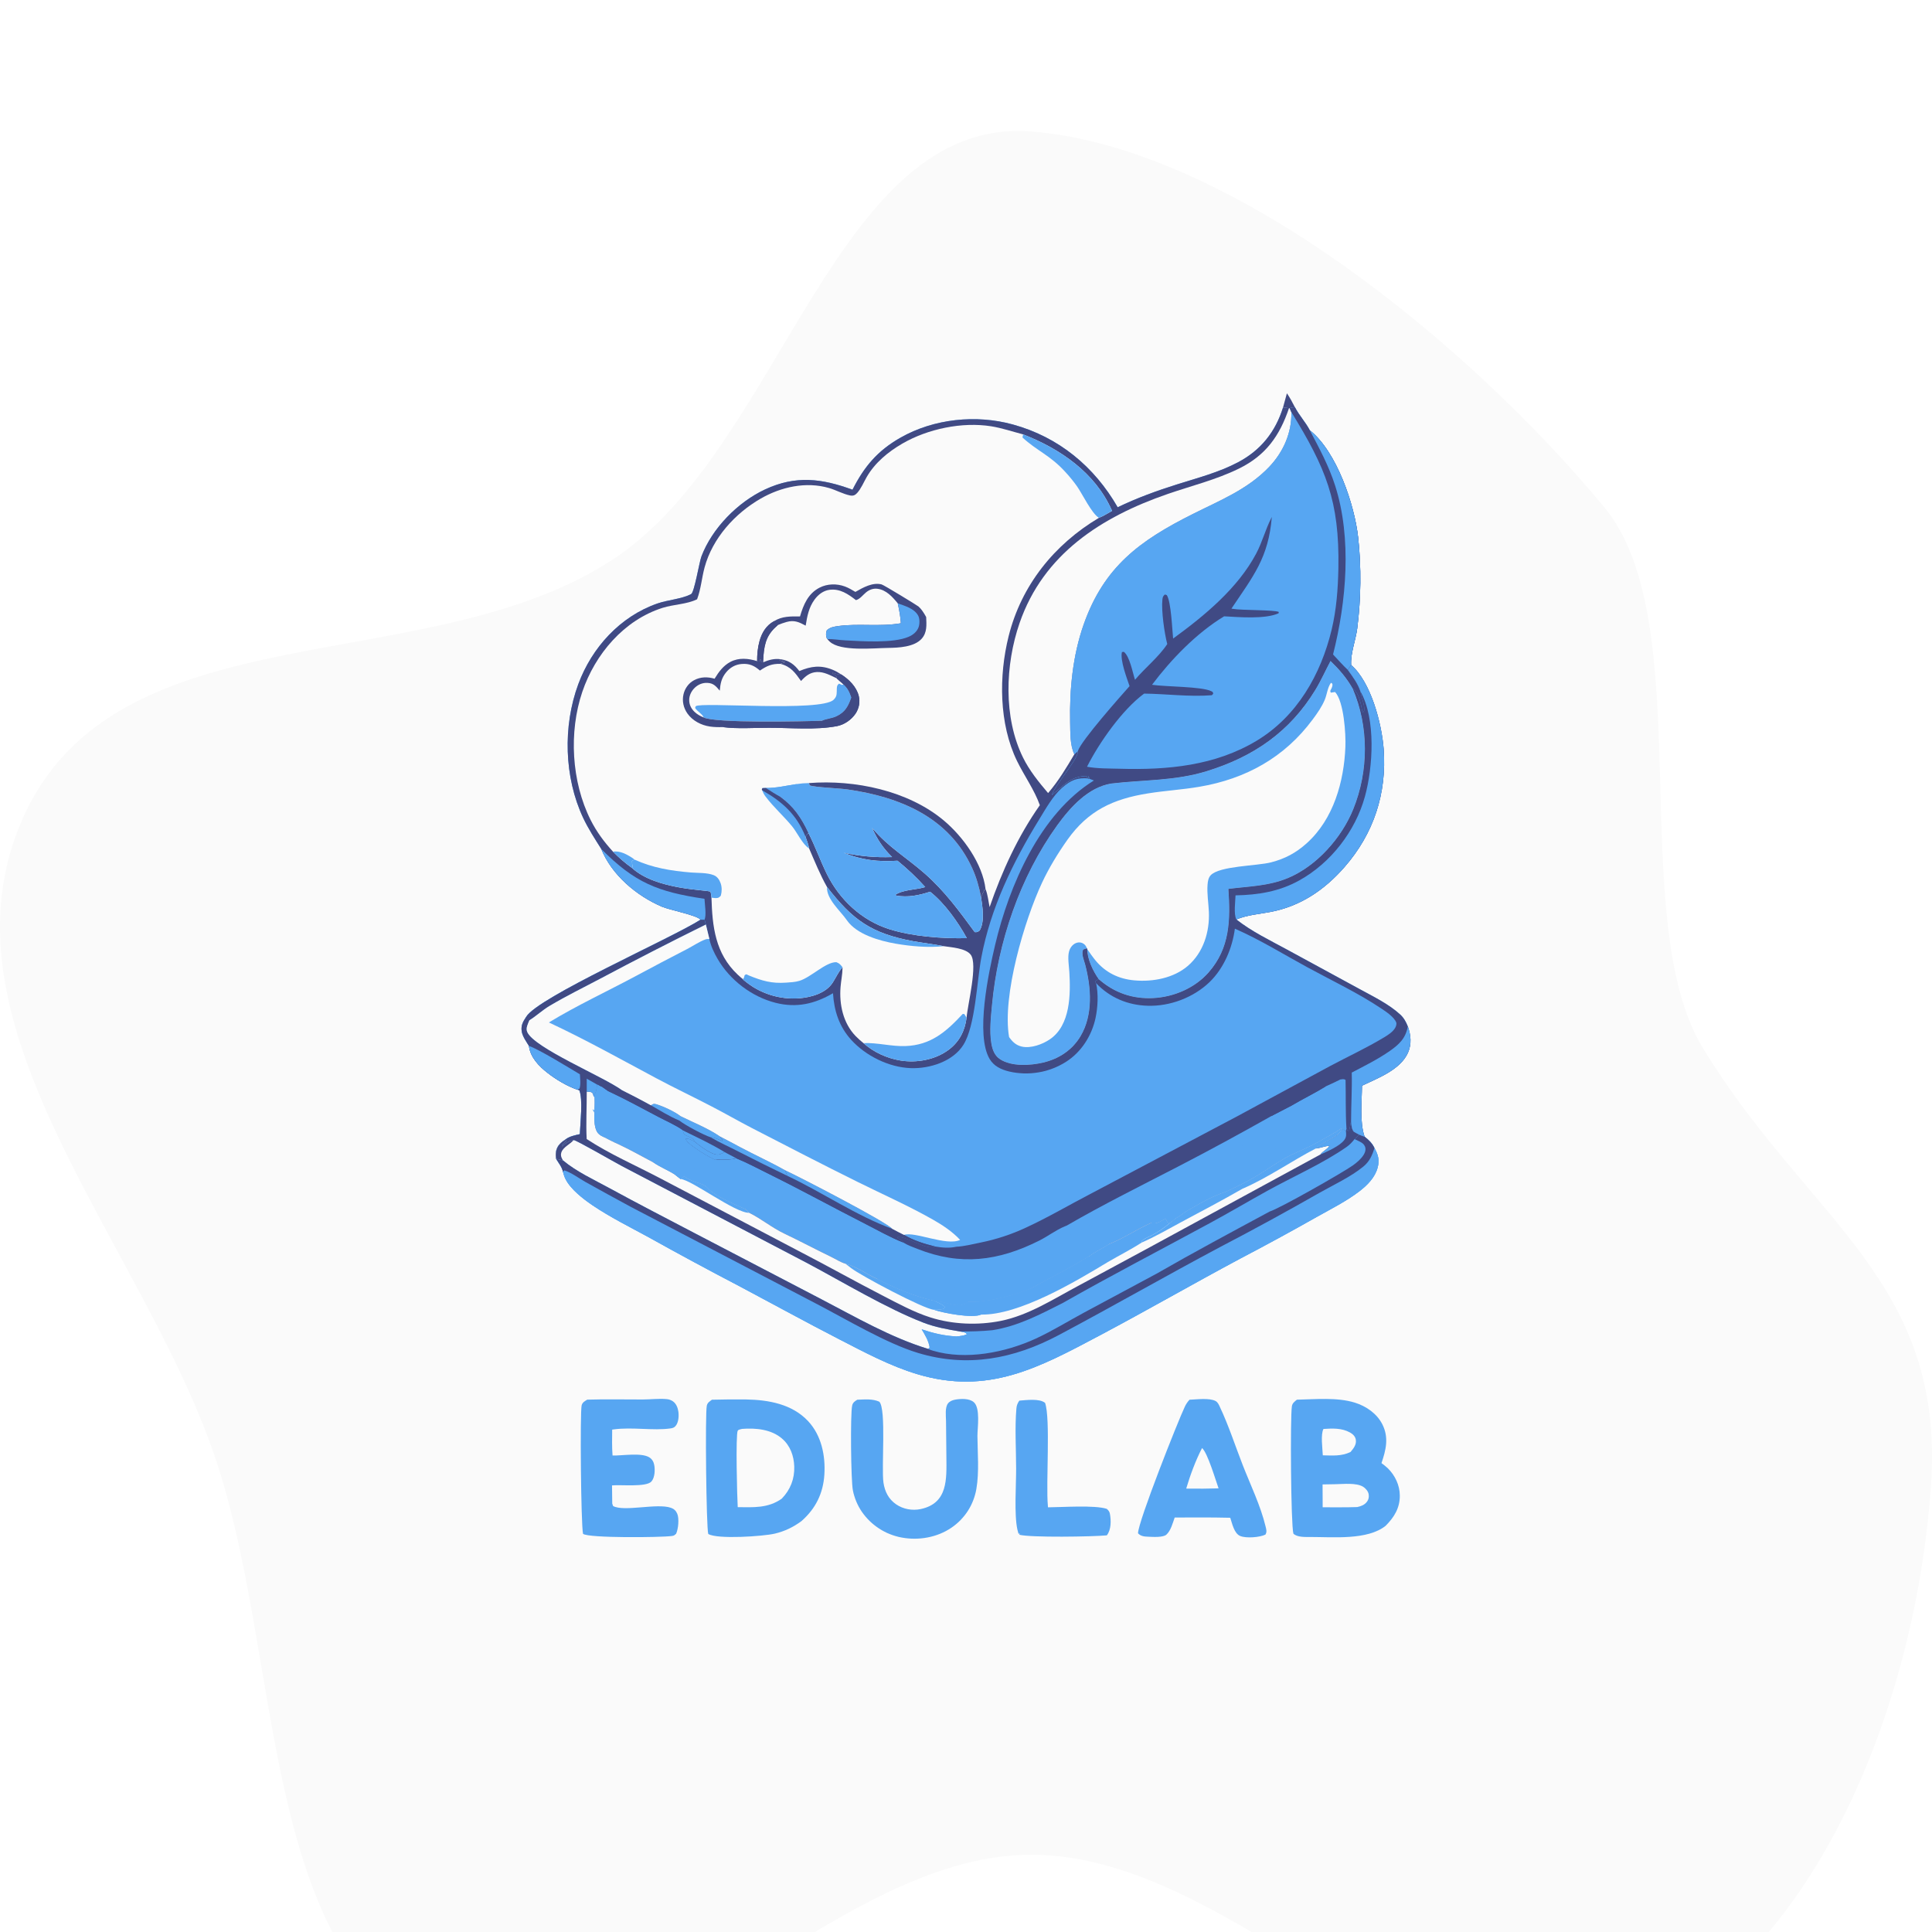 <?xml version="1.0" encoding="UTF-8"?> <svg xmlns="http://www.w3.org/2000/svg" width="59" height="59" viewBox="0 0 59 59" fill="none"><g filter="url(#filter0_i_453_5912)"><path fill-rule="evenodd" clip-rule="evenodd" d="M31.491 0.016C37.589 0.492 44.937 6.582 49 11.5C51.892 15.001 49.617 24.08 52 28C55.2 33.262 59.402 35.081 58.97 41.353C58.504 48.128 55.397 56.001 49.5 58.424C43.501 60.888 37.912 52.642 31.491 52.641C25.07 52.641 19.331 61.276 13.483 58.421C7.862 55.676 8.683 46.7 6.555 40.464C4.313 33.894 -2.118 27.28 0.703 20.974C3.607 14.482 13.183 16.852 18.841 13C23.889 9.564 25.534 -0.45 31.491 0.016Z" fill="#FAFAFA"></path></g><path d="M39.541 12.43C39.671 12.683 39.872 12.895 39.999 13.14C40.823 13.795 41.365 15.415 41.476 16.42C41.575 17.319 41.562 18.296 41.447 19.191C41.402 19.544 41.237 19.959 41.261 20.308C41.867 20.829 42.197 22.1 42.255 22.879C42.354 24.224 41.952 25.456 41.062 26.475C40.453 27.173 39.716 27.676 38.794 27.85C38.437 27.917 38.097 27.94 37.755 28.078C38.214 28.442 38.781 28.715 39.295 28.995L41.513 30.201C41.935 30.433 42.408 30.658 42.764 30.986C42.873 31.087 42.938 31.208 42.992 31.344C43.087 31.605 43.113 31.888 42.997 32.148C42.764 32.672 42.076 32.924 41.593 33.156C41.589 33.635 41.517 34.261 41.672 34.712C41.8 34.816 41.902 34.908 41.973 35.059C42.089 35.263 42.132 35.435 42.068 35.665C41.986 35.961 41.757 36.191 41.52 36.374C41.118 36.683 40.65 36.916 40.209 37.164C39.436 37.602 38.656 38.026 37.869 38.438C36.43 39.207 35.017 40.021 33.576 40.785C31.725 41.767 30.171 42.613 28.009 41.963C27.182 41.714 26.403 41.297 25.638 40.903C24.614 40.376 23.604 39.821 22.587 39.281C21.653 38.794 20.726 38.294 19.806 37.781C19.236 37.47 18.642 37.176 18.104 36.813C17.815 36.617 17.432 36.325 17.272 36.009C17.236 35.937 17.212 35.861 17.192 35.784C17.169 35.648 17.055 35.507 16.983 35.389C16.97 35.31 16.968 35.228 16.984 35.149C17.018 34.982 17.136 34.883 17.272 34.794C17.398 34.7 17.559 34.669 17.708 34.635C17.718 34.315 17.808 33.557 17.691 33.292L17.619 33.273C17.311 33.162 16.989 32.971 16.731 32.771C16.461 32.563 16.196 32.292 16.154 31.942C16.077 31.815 15.969 31.667 15.938 31.521C15.898 31.335 15.965 31.209 16.067 31.056C16.415 30.457 20.489 28.663 21.396 28.085C21.269 27.944 20.465 27.795 20.211 27.687C19.437 27.355 18.682 26.721 18.362 25.927C18.167 25.617 17.964 25.307 17.808 24.975C17.227 23.735 17.186 22.175 17.66 20.893C18.073 19.777 18.939 18.823 20.078 18.429C20.398 18.318 20.812 18.295 21.105 18.143C21.205 18.091 21.355 17.165 21.42 16.993C21.747 16.13 22.533 15.333 23.366 14.945C24.301 14.51 25.098 14.611 26.034 14.955C26.391 14.248 26.8 13.763 27.5 13.365C28.517 12.787 29.808 12.653 30.931 12.963C32.33 13.347 33.417 14.248 34.132 15.491C34.712 15.21 35.329 14.986 35.943 14.793C36.572 14.594 37.221 14.427 37.807 14.117C38.501 13.751 38.949 13.19 39.181 12.445L39.364 12.464L39.384 12.464L39.541 12.43Z" fill="#57A6F2"></path><path d="M39.364 12.464L39.384 12.464L39.436 12.584C39.453 13.213 39.193 13.8 38.762 14.255C38.111 14.942 37.26 15.28 36.432 15.695C34.809 16.508 33.718 17.302 33.094 19.07C32.761 20.015 32.658 21.059 32.681 22.057C32.687 22.361 32.673 22.758 32.809 23.034L32.916 22.936C32.916 22.948 32.917 22.96 32.916 22.972C32.877 23.233 32.251 23.941 32.119 24.276C32.477 24.007 32.676 23.705 33.177 23.698L33.233 23.791L33.248 23.77L33.225 23.688L33.268 23.75L33.245 23.772C32.894 23.744 32.704 23.82 32.432 24.059C32.154 24.303 31.926 24.712 31.733 25.027C30.93 26.336 30.254 27.722 29.968 29.241C29.831 29.964 29.787 31.32 29.422 31.905C29.103 32.417 28.39 32.64 27.813 32.619C27.145 32.595 26.441 32.246 25.994 31.755C25.625 31.347 25.473 30.871 25.438 30.331C24.879 30.658 24.326 30.786 23.688 30.625C22.958 30.44 22.291 29.932 21.915 29.284C21.807 29.099 21.705 28.885 21.663 28.674L21.556 28.234L21.514 28.085C21.475 28.087 21.435 28.091 21.396 28.085C21.269 27.944 20.465 27.795 20.211 27.687C19.437 27.355 18.682 26.721 18.362 25.927C18.167 25.617 17.964 25.307 17.808 24.975C17.227 23.735 17.186 22.175 17.66 20.893C18.073 19.777 18.939 18.823 20.078 18.429C20.398 18.318 20.812 18.295 21.105 18.143C21.205 18.091 21.355 17.165 21.42 16.993C21.747 16.13 22.533 15.333 23.366 14.945C24.301 14.51 25.098 14.611 26.034 14.955C26.391 14.248 26.8 13.763 27.501 13.365C28.517 12.787 29.808 12.653 30.931 12.963C32.33 13.347 33.417 14.248 34.132 15.491C34.712 15.21 35.329 14.986 35.943 14.793C36.572 14.594 37.221 14.427 37.807 14.117C38.501 13.751 38.949 13.19 39.181 12.445L39.364 12.464Z" fill="#404A84"></path><path d="M39.364 12.464L39.384 12.464L39.436 12.584C39.453 13.212 39.193 13.8 38.762 14.255C38.111 14.942 37.26 15.28 36.432 15.695C34.809 16.508 33.718 17.302 33.094 19.07C32.761 20.014 32.658 21.059 32.68 22.057C32.687 22.361 32.673 22.758 32.809 23.034C32.565 23.448 32.322 23.853 32.007 24.219C31.72 23.881 31.439 23.535 31.242 23.136C30.636 21.907 30.698 20.296 31.136 19.027C31.865 16.916 33.638 15.782 35.663 15.084C36.391 14.833 37.138 14.652 37.833 14.311C38.653 13.91 39.077 13.313 39.364 12.464Z" fill="#FAFAFA"></path><path d="M18.362 25.927C19.39 26.96 20.083 27.234 21.514 27.448C21.521 27.597 21.579 27.965 21.514 28.085C21.475 28.087 21.435 28.091 21.396 28.085C21.269 27.944 20.465 27.795 20.211 27.687C19.437 27.355 18.682 26.721 18.362 25.927Z" fill="#57A6F2"></path><path d="M18.721 26.009C18.449 25.712 18.216 25.398 18.035 25.037C17.452 23.875 17.366 22.354 17.783 21.127C18.173 19.979 19.052 18.936 20.236 18.562C20.573 18.455 20.973 18.456 21.288 18.301C21.406 17.987 21.43 17.649 21.517 17.327C21.758 16.438 22.441 15.68 23.231 15.226C23.855 14.868 24.613 14.699 25.317 14.903C25.532 14.966 25.741 15.085 25.958 15.13C26.048 15.149 26.11 15.127 26.173 15.058C26.296 14.924 26.375 14.729 26.465 14.572C26.718 14.131 27.122 13.798 27.559 13.545C28.333 13.097 29.38 12.877 30.269 13.018C30.603 13.072 30.918 13.181 31.244 13.265C32.374 13.706 33.438 14.431 33.948 15.573C33.952 15.583 33.956 15.592 33.96 15.602C33.831 15.672 33.696 15.762 33.559 15.814C32.193 16.627 31.189 17.877 30.802 19.428C30.5 20.635 30.504 22.101 31.058 23.239C31.279 23.694 31.584 24.11 31.755 24.589C31.087 25.537 30.598 26.608 30.221 27.701C30.185 27.53 30.164 27.312 30.097 27.153C30.049 27.18 30.07 27.159 30.045 27.215C30.019 27.273 29.989 27.326 29.957 27.382C30.003 27.684 30.079 28.146 29.916 28.418C29.848 28.464 29.846 28.47 29.766 28.465C29.296 27.825 28.847 27.21 28.244 26.68C27.677 26.181 27.132 25.875 26.63 25.28C26.795 25.64 26.959 25.893 27.243 26.173C26.724 26.191 26.272 26.147 25.764 26.043C26.326 26.267 26.805 26.323 27.408 26.285C27.712 26.534 27.993 26.796 28.255 27.089C27.976 27.176 27.588 27.163 27.347 27.323L27.368 27.351C27.735 27.411 28.055 27.345 28.404 27.232C28.848 27.581 29.256 28.159 29.525 28.65C28.776 28.666 27.866 28.6 27.153 28.374C26.311 28.106 25.636 27.472 25.25 26.688C25.047 26.277 24.896 25.842 24.686 25.434L24.596 25.543C24.637 25.663 24.687 25.785 24.709 25.91C24.88 26.304 25.044 26.712 25.255 27.086C26.039 28.095 26.607 28.507 27.892 28.743C28.201 28.799 28.516 28.833 28.823 28.895C29.049 28.93 29.487 28.954 29.642 29.152C29.87 29.443 29.549 30.675 29.518 31.079C29.466 31.479 29.299 31.813 28.971 32.058C28.563 32.364 27.993 32.468 27.495 32.385C27.084 32.318 26.679 32.133 26.368 31.855C26.284 31.788 26.204 31.716 26.129 31.639C25.747 31.244 25.626 30.674 25.669 30.142C25.684 29.95 25.726 29.762 25.729 29.568C25.729 29.559 25.729 29.549 25.729 29.54C25.723 29.547 25.717 29.553 25.711 29.561C25.594 29.698 25.526 29.858 25.429 30.008C25.224 30.328 24.784 30.453 24.421 30.485C24.383 30.488 24.345 30.49 24.307 30.491C24.269 30.492 24.231 30.492 24.193 30.492C24.155 30.491 24.117 30.49 24.079 30.487C24.041 30.485 24.003 30.481 23.965 30.477C23.927 30.473 23.889 30.467 23.852 30.461C23.814 30.455 23.777 30.448 23.739 30.44C23.702 30.432 23.665 30.423 23.628 30.413C23.591 30.403 23.555 30.392 23.519 30.381C23.482 30.369 23.446 30.357 23.411 30.343C23.375 30.33 23.34 30.316 23.305 30.3C23.27 30.285 23.235 30.269 23.201 30.253C23.167 30.236 23.133 30.218 23.1 30.2C23.066 30.181 23.034 30.162 23.001 30.142C22.969 30.122 22.937 30.101 22.906 30.079C22.874 30.058 22.843 30.035 22.813 30.012C22.783 29.989 22.753 29.965 22.724 29.941C22.693 29.915 22.703 29.925 22.686 29.901C22.63 29.856 22.576 29.809 22.524 29.76C21.844 29.116 21.753 28.302 21.727 27.413C21.724 27.378 21.713 27.252 21.691 27.231C21.628 27.17 20.04 27.188 19.3 26.506C19.092 26.357 18.899 26.192 18.721 26.009Z" fill="#FAFAFA"></path><path d="M24.332 23.944C24.457 23.925 24.576 23.915 24.703 23.914L24.73 23.985C24.895 24.046 25.618 24.07 25.879 24.108C27.492 24.339 28.982 24.96 29.691 26.516C29.817 26.793 29.899 27.084 29.957 27.382C30.003 27.684 30.079 28.146 29.916 28.418C29.848 28.464 29.846 28.47 29.766 28.465C29.296 27.825 28.847 27.21 28.244 26.68C27.677 26.181 27.132 25.875 26.63 25.28C26.795 25.64 26.959 25.893 27.243 26.174C26.724 26.191 26.272 26.147 25.764 26.043C26.326 26.267 26.805 26.323 27.408 26.285C27.712 26.534 27.993 26.796 28.255 27.089C27.976 27.176 27.588 27.163 27.347 27.323L27.368 27.351C27.735 27.411 28.055 27.345 28.404 27.232C28.848 27.581 29.256 28.159 29.525 28.65C28.776 28.666 27.866 28.6 27.153 28.374C26.311 28.106 25.636 27.472 25.25 26.688C25.047 26.277 24.896 25.842 24.686 25.434C24.465 24.968 24.247 24.64 23.828 24.332C23.676 24.25 23.533 24.157 23.388 24.063C23.692 24.07 24.031 23.988 24.332 23.944Z" fill="#57A6F2"></path><path d="M23.388 24.063C23.692 24.07 24.031 23.988 24.332 23.944C24.255 24.004 24.18 24.033 24.09 24.066L24.005 24.056C24.026 24.07 24.05 24.079 24.073 24.09L24.186 24.046C24.146 24.069 24.102 24.105 24.052 24.099C24.034 24.096 24.017 24.088 23.999 24.083C23.875 24.189 23.904 24.214 23.828 24.332C23.676 24.25 23.533 24.157 23.388 24.063Z" fill="#57A6F2"></path><path d="M26.368 31.855C26.798 31.836 27.222 31.961 27.652 31.945C28.429 31.917 28.898 31.504 29.398 30.965L29.448 30.966L29.518 31.079C29.466 31.479 29.299 31.813 28.971 32.058C28.563 32.364 27.993 32.468 27.495 32.386C27.084 32.318 26.679 32.133 26.368 31.855Z" fill="#57A6F2"></path><path d="M22.686 29.901C22.723 29.86 22.712 29.88 22.729 29.824C22.733 29.81 22.736 29.796 22.739 29.783C22.798 29.733 22.798 29.76 22.867 29.788C23.273 29.954 23.566 30.04 24.009 30.008C24.14 29.999 24.288 29.992 24.413 29.953C24.768 29.845 25.214 29.377 25.54 29.383C25.636 29.418 25.671 29.462 25.729 29.54C25.723 29.547 25.717 29.553 25.711 29.561C25.594 29.698 25.526 29.858 25.429 30.008C25.224 30.328 24.784 30.453 24.421 30.485C24.383 30.488 24.345 30.49 24.307 30.491C24.269 30.492 24.231 30.492 24.193 30.492C24.155 30.491 24.117 30.49 24.079 30.487C24.041 30.485 24.003 30.481 23.965 30.477C23.927 30.473 23.889 30.467 23.852 30.461C23.814 30.455 23.777 30.448 23.739 30.44C23.702 30.432 23.665 30.423 23.628 30.413C23.591 30.403 23.555 30.392 23.519 30.381C23.482 30.369 23.446 30.357 23.411 30.343C23.375 30.33 23.34 30.316 23.305 30.3C23.27 30.285 23.235 30.269 23.201 30.253C23.167 30.236 23.133 30.218 23.1 30.2C23.066 30.181 23.034 30.162 23.001 30.142C22.969 30.122 22.937 30.101 22.906 30.079C22.874 30.058 22.843 30.035 22.813 30.012C22.783 29.989 22.753 29.965 22.724 29.941C22.693 29.915 22.703 29.925 22.686 29.901Z" fill="#57A6F2"></path><path d="M31.244 13.265C32.374 13.706 33.438 14.431 33.948 15.573C33.952 15.583 33.956 15.592 33.96 15.602C33.831 15.672 33.696 15.762 33.559 15.814C33.34 15.684 33.053 15.084 32.892 14.854C32.781 14.697 32.659 14.548 32.528 14.407C32.069 13.902 31.658 13.763 31.224 13.359L31.244 13.265Z" fill="#57A6F2"></path><path d="M19.375 26.25C19.932 26.504 20.487 26.593 21.095 26.644C21.308 26.662 21.595 26.646 21.796 26.726C21.905 26.769 21.968 26.865 22.007 26.973C22.05 27.095 22.047 27.229 22.012 27.353C21.963 27.404 21.953 27.421 21.877 27.426C21.829 27.429 21.774 27.418 21.727 27.413C21.724 27.378 21.713 27.252 21.691 27.231C21.628 27.17 20.04 27.188 19.3 26.506L19.318 26.457C19.307 26.401 19.3 26.349 19.298 26.292L19.375 26.25Z" fill="#57A6F2"></path><path d="M24.703 23.914C26.096 23.804 27.735 24.143 28.824 25.058C29.41 25.55 30.007 26.375 30.097 27.153C30.049 27.18 30.07 27.159 30.045 27.215C30.019 27.273 29.989 27.326 29.957 27.382C29.899 27.084 29.817 26.793 29.691 26.516C28.982 24.96 27.492 24.339 25.879 24.108C25.618 24.07 24.895 24.046 24.73 23.985L24.703 23.914Z" fill="#404A84"></path><path d="M25.255 27.086C26.039 28.095 26.607 28.507 27.892 28.743C28.201 28.799 28.516 28.833 28.823 28.895C28.351 28.945 27.819 28.899 27.352 28.818C26.858 28.732 26.161 28.537 25.861 28.101C25.666 27.817 25.233 27.455 25.255 27.086Z" fill="#57A6F2"></path><path d="M23.276 24.134L23.265 24.103L23.285 24.067L23.388 24.063C23.533 24.157 23.676 24.25 23.828 24.332C24.247 24.64 24.465 24.968 24.686 25.434L24.596 25.543C24.637 25.663 24.687 25.785 24.709 25.91C24.51 25.791 24.346 25.426 24.19 25.235C23.934 24.923 23.624 24.65 23.381 24.328C23.333 24.265 23.304 24.208 23.276 24.134Z" fill="#57A6F2"></path><path d="M23.276 24.134L23.265 24.103L23.285 24.067L23.388 24.063C23.533 24.157 23.676 24.25 23.828 24.332C24.247 24.64 24.465 24.968 24.686 25.434L24.596 25.543C24.321 24.871 23.9 24.489 23.276 24.134Z" fill="#404A84"></path><path d="M18.721 26.009C18.926 25.971 19.152 26.094 19.321 26.207C19.35 26.227 19.352 26.23 19.375 26.25L19.298 26.292C19.3 26.349 19.307 26.401 19.318 26.457L19.3 26.506C19.092 26.357 18.899 26.192 18.721 26.009Z" fill="#57A6F2"></path><path d="M23.303 20.226C23.482 20.151 23.653 20.102 23.847 20.133C24.101 20.175 24.257 20.289 24.41 20.493C24.767 20.343 25.063 20.302 25.433 20.456C25.524 20.493 25.608 20.542 25.689 20.596C25.928 20.749 26.154 20.971 26.225 21.253C26.271 21.437 26.234 21.628 26.131 21.787C26.005 21.978 25.785 22.132 25.558 22.175C24.908 22.298 24.149 22.225 23.485 22.225C23.025 22.224 22.522 22.263 22.067 22.204C21.938 22.208 21.81 22.206 21.681 22.187C21.414 22.148 21.15 22.012 20.992 21.788C20.872 21.617 20.825 21.407 20.873 21.202C20.915 21.022 21.03 20.861 21.195 20.773C21.395 20.666 21.61 20.665 21.822 20.727C21.948 20.52 22.087 20.328 22.306 20.212C22.562 20.077 22.853 20.105 23.121 20.189L23.173 20.203L23.211 20.13L23.237 20.135L23.243 20.206C23.263 20.213 23.282 20.225 23.303 20.226Z" fill="#FAFAFA"></path><path d="M25.759 20.898C25.893 21.018 25.944 21.134 26.002 21.301C25.906 21.569 25.817 21.748 25.548 21.877C25.406 21.945 25.248 21.95 25.114 22.009C24.587 22.03 21.81 22.091 21.48 21.906C21.493 21.844 21.271 21.705 21.228 21.619C21.235 21.602 21.235 21.581 21.248 21.567C21.383 21.43 25.07 21.749 25.457 21.369C25.54 21.288 25.551 21.227 25.553 21.118C25.554 21.086 25.553 21.055 25.555 21.023C25.561 20.951 25.564 20.922 25.624 20.876L25.713 20.918L25.759 20.898Z" fill="#57A6F2"></path><path d="M23.303 20.226C23.482 20.151 23.653 20.102 23.847 20.133L23.803 20.171L23.956 20.201L23.967 20.224L23.834 20.273C23.571 20.267 23.421 20.333 23.207 20.478C23.034 20.327 22.882 20.257 22.647 20.277C22.454 20.293 22.29 20.388 22.17 20.538C22.03 20.712 22 20.876 21.98 21.092C21.866 20.957 21.789 20.863 21.605 20.854C21.462 20.846 21.327 20.9 21.223 20.997C21.118 21.095 21.047 21.233 21.047 21.378C21.047 21.521 21.108 21.642 21.211 21.74C21.292 21.816 21.377 21.864 21.48 21.906C21.81 22.091 24.587 22.03 25.114 22.009C25.248 21.95 25.406 21.945 25.548 21.877C25.817 21.748 25.906 21.569 26.002 21.301C25.944 21.134 25.893 21.018 25.759 20.898C25.687 20.838 25.616 20.776 25.547 20.712L25.562 20.671L25.422 20.552C25.437 20.534 25.605 20.625 25.689 20.596C25.928 20.749 26.154 20.971 26.225 21.253C26.271 21.437 26.234 21.628 26.131 21.787C26.005 21.978 25.785 22.132 25.558 22.175C24.908 22.298 24.149 22.225 23.485 22.225C23.025 22.224 22.522 22.263 22.067 22.204C21.938 22.208 21.81 22.206 21.681 22.187C21.414 22.148 21.15 22.012 20.992 21.788C20.872 21.617 20.825 21.407 20.873 21.202C20.915 21.022 21.03 20.861 21.195 20.773C21.395 20.666 21.61 20.665 21.822 20.727C21.948 20.52 22.087 20.328 22.306 20.212C22.562 20.077 22.853 20.105 23.121 20.189L23.173 20.203L23.211 20.13L23.237 20.135L23.243 20.206C23.263 20.213 23.282 20.225 23.303 20.226Z" fill="#404A84"></path><path d="M25.547 20.712L25.562 20.671L25.421 20.552C25.437 20.534 25.605 20.625 25.689 20.596C25.928 20.749 26.154 20.971 26.225 21.253C26.271 21.437 26.234 21.628 26.131 21.787C26.005 21.978 25.785 22.132 25.558 22.175C24.908 22.298 24.149 22.225 23.485 22.225C23.025 22.224 22.522 22.263 22.067 22.204C22.646 22.152 24.767 22.319 25.114 22.053L25.114 22.009C25.248 21.95 25.406 21.945 25.548 21.877C25.817 21.748 25.906 21.569 26.002 21.301C25.944 21.134 25.893 21.018 25.759 20.898C25.687 20.838 25.616 20.776 25.547 20.712Z" fill="#404A84"></path><path d="M23.847 20.133C24.101 20.175 24.257 20.289 24.41 20.493C24.767 20.343 25.063 20.302 25.433 20.456C25.524 20.493 25.608 20.542 25.689 20.596C25.605 20.625 25.437 20.534 25.421 20.552L25.562 20.671L25.547 20.712C25.354 20.623 25.162 20.511 24.942 20.523C24.733 20.534 24.596 20.649 24.462 20.797C24.284 20.544 24.149 20.354 23.834 20.273L23.967 20.224L23.956 20.201L23.803 20.171L23.847 20.133Z" fill="#404A84"></path><path d="M24.431 18.825C24.536 18.468 24.676 18.127 25.028 17.946C25.266 17.824 25.553 17.818 25.802 17.91C25.914 17.951 26.021 18.016 26.122 18.076C26.354 17.944 26.647 17.776 26.923 17.847C26.99 17.864 28.01 18.487 28.049 18.521C28.134 18.595 28.205 18.705 28.26 18.802C28.268 18.817 28.276 18.831 28.284 18.845C28.294 19.081 28.316 19.318 28.144 19.508C27.915 19.761 27.439 19.782 27.117 19.786C26.674 19.792 25.662 19.902 25.335 19.591C25.297 19.555 25.296 19.552 25.266 19.516C25.261 19.509 25.254 19.502 25.25 19.493C25.216 19.416 25.22 19.323 25.249 19.247C25.347 19.157 25.465 19.137 25.593 19.119C26.218 19.032 26.862 19.145 27.511 19.033C27.498 18.825 27.46 18.629 27.416 18.425C27.255 18.228 27.064 18.014 26.795 17.98C26.665 17.964 26.549 18.008 26.449 18.089C26.352 18.168 26.261 18.297 26.139 18.327C25.899 18.141 25.652 17.97 25.33 18.012C25.141 18.038 24.987 18.158 24.876 18.309C24.699 18.55 24.65 18.819 24.604 19.106C24.402 18.997 24.255 18.929 24.024 18.993C23.932 19.019 23.842 19.05 23.754 19.088C23.431 19.361 23.347 19.617 23.314 20.032C23.308 20.097 23.305 20.161 23.303 20.226C23.282 20.225 23.263 20.213 23.243 20.206L23.237 20.135L23.211 20.13L23.173 20.203L23.121 20.189C23.121 19.985 23.139 19.777 23.194 19.58C23.266 19.322 23.395 19.104 23.635 18.971C23.884 18.815 24.146 18.822 24.431 18.825Z" fill="#404A84"></path><path d="M27.416 18.425C27.636 18.505 27.912 18.578 28.036 18.793C28.091 18.887 28.088 19.053 28.052 19.154C28.001 19.294 27.883 19.388 27.749 19.446C27.281 19.649 26.336 19.584 25.819 19.556C25.638 19.547 25.446 19.512 25.266 19.516C25.261 19.509 25.254 19.502 25.25 19.493C25.216 19.416 25.22 19.323 25.249 19.247C25.347 19.157 25.465 19.137 25.593 19.119C26.218 19.032 26.862 19.145 27.511 19.033C27.498 18.825 27.46 18.628 27.416 18.425Z" fill="#57A6F2"></path><path d="M23.635 18.971C23.648 18.971 23.662 18.972 23.675 18.971C23.823 18.966 23.971 18.899 24.123 18.885C24.128 18.892 24.131 18.901 24.137 18.907C24.142 18.912 24.149 18.915 24.156 18.919C24.139 18.919 24.122 18.919 24.104 18.92C23.991 18.925 23.813 18.984 23.73 19.057L23.754 19.088C23.431 19.361 23.347 19.617 23.314 20.032C23.308 20.097 23.305 20.161 23.303 20.226C23.282 20.225 23.263 20.213 23.243 20.206L23.237 20.135L23.211 20.13L23.173 20.203L23.121 20.189C23.121 19.985 23.139 19.777 23.194 19.58C23.266 19.322 23.395 19.104 23.635 18.971Z" fill="#404A84"></path><path d="M39.541 12.43C39.671 12.683 39.872 12.895 39.999 13.14C40.823 13.795 41.366 15.415 41.476 16.42C41.575 17.319 41.562 18.296 41.447 19.191C41.402 19.544 41.237 19.959 41.261 20.308C41.229 20.358 41.191 20.408 41.163 20.461C41.312 20.668 41.469 20.875 41.548 21.12C41.569 21.299 41.678 21.51 41.66 21.685C41.655 21.729 41.649 21.725 41.62 21.754C41.596 21.707 41.604 21.731 41.592 21.672C41.553 21.474 41.505 21.196 41.346 21.058C41.334 21.047 41.321 21.037 41.308 21.026C41.807 22.185 41.8 23.544 41.327 24.712C40.974 25.584 40.214 26.446 39.334 26.814C38.738 27.063 38.141 27.066 37.513 27.146C37.577 28.085 37.567 28.951 36.907 29.699C36.489 30.174 35.851 30.447 35.223 30.48C34.589 30.514 34.026 30.32 33.551 29.901L33.457 29.953C33.457 30.014 33.446 29.991 33.474 30.026C33.545 30.351 33.526 30.759 33.457 31.083C33.343 31.623 33.024 32.129 32.553 32.427C32.521 32.447 32.489 32.466 32.456 32.485C32.423 32.503 32.39 32.521 32.357 32.538C32.323 32.555 32.289 32.571 32.255 32.586C32.22 32.601 32.186 32.616 32.151 32.629C32.115 32.643 32.08 32.655 32.044 32.667C32.008 32.679 31.973 32.69 31.936 32.7C31.9 32.709 31.863 32.718 31.827 32.727C31.79 32.735 31.753 32.742 31.716 32.748C31.679 32.755 31.642 32.76 31.604 32.764C31.567 32.769 31.529 32.773 31.492 32.775C31.454 32.778 31.417 32.779 31.379 32.78C31.341 32.781 31.304 32.781 31.266 32.78C31.229 32.779 31.191 32.776 31.154 32.773C31.116 32.77 31.079 32.767 31.041 32.762C31.004 32.757 30.967 32.751 30.93 32.745C30.893 32.738 30.856 32.73 30.819 32.722C30.576 32.663 30.353 32.562 30.222 32.34C29.784 31.6 30.19 29.701 30.389 28.858C30.818 27.041 31.761 24.852 33.406 23.835L33.245 23.772L33.268 23.75L33.225 23.688L33.248 23.77L33.233 23.791L33.177 23.698C32.676 23.705 32.477 24.007 32.119 24.276C32.251 23.941 32.877 23.233 32.916 22.972C32.917 22.96 32.916 22.948 32.916 22.936L32.809 23.034C32.673 22.758 32.687 22.361 32.681 22.057C32.658 21.059 32.761 20.015 33.094 19.07C33.718 17.302 34.809 16.508 36.432 15.695C37.26 15.28 38.111 14.942 38.762 14.255C39.193 13.8 39.453 13.213 39.436 12.584L39.384 12.464L39.541 12.43Z" fill="#57A6F2"></path><path d="M33.937 23.927C34.925 23.81 35.88 23.849 36.848 23.55C38.277 23.11 39.386 22.352 40.17 21.064C40.343 20.779 40.475 20.478 40.632 20.184C40.904 20.448 41.121 20.697 41.308 21.026C41.807 22.185 41.8 23.544 41.327 24.712C40.974 25.584 40.214 26.446 39.334 26.814C38.738 27.063 38.141 27.066 37.513 27.146C37.577 28.085 37.567 28.951 36.907 29.699C36.489 30.174 35.851 30.447 35.223 30.48C34.589 30.514 34.026 30.32 33.551 29.901C33.378 29.655 33.201 29.289 33.202 28.984L33.194 28.96C33.154 28.969 33.117 28.985 33.078 28.999C33.017 29.133 33.101 29.308 33.138 29.447C33.325 30.155 33.388 30.991 32.998 31.645C32.743 32.072 32.336 32.337 31.856 32.45C31.465 32.543 30.89 32.577 30.541 32.349C30.368 32.236 30.304 32.052 30.272 31.856C30.211 31.485 30.258 31.076 30.292 30.702C30.47 28.773 31.146 26.781 32.286 25.201C32.685 24.65 33.232 24.041 33.937 23.927Z" fill="#FAFAFA"></path><path d="M33.937 23.927C34.925 23.81 35.88 23.849 36.848 23.55C38.277 23.11 39.386 22.352 40.17 21.064C40.343 20.779 40.475 20.478 40.632 20.184C40.904 20.448 41.121 20.697 41.308 21.026C41.807 22.185 41.8 23.544 41.327 24.712C40.974 25.584 40.214 26.446 39.334 26.814C38.738 27.063 38.141 27.066 37.513 27.146C37.577 28.085 37.567 28.951 36.907 29.699C36.489 30.174 35.851 30.447 35.223 30.48C34.589 30.514 34.026 30.32 33.551 29.901C33.378 29.655 33.201 29.289 33.202 28.984C33.283 29.101 33.364 29.219 33.454 29.329C33.76 29.701 34.165 29.897 34.643 29.939C35.206 29.989 35.839 29.872 36.277 29.495C36.75 29.087 36.943 28.455 36.917 27.847C36.905 27.572 36.855 27.285 36.877 27.011C36.885 26.913 36.902 26.805 36.971 26.73C37.241 26.441 38.382 26.447 38.815 26.335C39.241 26.225 39.576 26.047 39.903 25.753C40.724 25.016 41.043 23.873 41.086 22.808C41.102 22.417 41.041 21.425 40.771 21.133L40.639 21.153L40.623 21.099C40.652 21.04 40.693 20.977 40.691 20.909C40.689 20.868 40.683 20.878 40.646 20.851C40.544 20.983 40.523 21.207 40.459 21.363C40.369 21.581 40.227 21.783 40.087 21.971C39.23 23.13 38.045 23.787 36.624 24.027C36.105 24.116 35.577 24.145 35.057 24.229C33.992 24.399 33.232 24.753 32.599 25.643C32.309 26.052 32.031 26.508 31.82 26.961C31.29 28.092 30.597 30.413 30.816 31.671C30.919 31.815 31.026 31.92 31.204 31.961C31.478 32.024 31.837 31.892 32.061 31.739C32.693 31.309 32.696 30.362 32.656 29.685C32.645 29.5 32.598 29.233 32.647 29.056C32.676 28.951 32.742 28.855 32.842 28.806C32.908 28.774 32.985 28.769 33.052 28.799C33.132 28.836 33.161 28.883 33.194 28.96C33.154 28.969 33.117 28.985 33.078 28.999C33.017 29.133 33.101 29.308 33.138 29.447C33.325 30.155 33.388 30.991 32.998 31.645C32.743 32.072 32.336 32.337 31.856 32.45C31.465 32.543 30.89 32.577 30.541 32.349C30.368 32.236 30.304 32.052 30.272 31.856C30.211 31.485 30.258 31.076 30.292 30.702C30.47 28.773 31.146 26.781 32.286 25.201C32.685 24.65 33.232 24.041 33.937 23.927Z" fill="#57A6F2"></path><path d="M39.541 12.43C39.671 12.683 39.872 12.895 39.999 13.14C40.823 13.795 41.366 15.415 41.476 16.42C41.575 17.319 41.562 18.296 41.447 19.191C41.402 19.544 41.237 19.959 41.261 20.308C41.229 20.358 41.191 20.408 41.163 20.461C41.312 20.668 41.469 20.875 41.548 21.12C41.569 21.299 41.678 21.51 41.66 21.685C41.655 21.729 41.649 21.725 41.62 21.754C41.596 21.707 41.604 21.731 41.592 21.672C41.553 21.474 41.505 21.196 41.346 21.058C41.334 21.047 41.321 21.037 41.308 21.026C41.121 20.697 40.904 20.448 40.632 20.184C40.475 20.478 40.343 20.779 40.17 21.064C39.386 22.352 38.277 23.11 36.848 23.55C35.88 23.849 34.925 23.81 33.937 23.927C33.232 24.041 32.685 24.65 32.286 25.201C31.146 26.781 30.47 28.773 30.292 30.702C30.258 31.076 30.211 31.485 30.272 31.856C30.304 32.052 30.368 32.236 30.541 32.349C30.89 32.577 31.465 32.543 31.856 32.45C32.336 32.337 32.743 32.072 32.998 31.645C33.388 30.991 33.325 30.155 33.138 29.447C33.101 29.308 33.017 29.133 33.078 28.999C33.117 28.985 33.154 28.969 33.194 28.96L33.202 28.984C33.201 29.289 33.378 29.655 33.551 29.901L33.457 29.953C33.457 30.014 33.446 29.991 33.474 30.026C33.545 30.351 33.526 30.759 33.457 31.083C33.343 31.623 33.024 32.129 32.553 32.427C32.521 32.447 32.489 32.466 32.456 32.485C32.423 32.503 32.39 32.521 32.357 32.538C32.323 32.555 32.289 32.571 32.255 32.586C32.22 32.601 32.186 32.616 32.151 32.629C32.115 32.643 32.08 32.655 32.044 32.667C32.008 32.679 31.973 32.69 31.936 32.7C31.9 32.709 31.863 32.718 31.827 32.727C31.79 32.735 31.753 32.742 31.716 32.748C31.679 32.755 31.642 32.76 31.604 32.764C31.567 32.769 31.529 32.773 31.492 32.775C31.454 32.778 31.417 32.779 31.379 32.78C31.341 32.781 31.304 32.781 31.266 32.78C31.229 32.779 31.191 32.776 31.154 32.773C31.116 32.77 31.079 32.767 31.041 32.762C31.004 32.757 30.967 32.751 30.93 32.745C30.893 32.738 30.856 32.73 30.819 32.722C30.576 32.663 30.353 32.562 30.222 32.34C29.784 31.6 30.19 29.701 30.389 28.858C30.818 27.041 31.761 24.852 33.406 23.835L33.245 23.772L33.268 23.75L33.225 23.688L33.248 23.77L33.233 23.791L33.177 23.698C32.676 23.705 32.477 24.007 32.119 24.276C32.251 23.941 32.877 23.233 32.916 22.972C32.917 22.96 32.916 22.948 32.916 22.936C33.015 22.617 34.236 21.245 34.495 20.953C34.412 20.707 34.204 20.173 34.261 19.913L34.319 19.905C34.499 20.039 34.59 20.544 34.661 20.76C34.964 20.398 35.392 20.058 35.646 19.668C35.558 19.331 35.463 18.654 35.497 18.317C35.505 18.239 35.514 18.204 35.574 18.155L35.631 18.173C35.764 18.368 35.797 19.235 35.825 19.501C36.787 18.8 37.798 17.967 38.362 16.905C38.547 16.556 38.644 16.171 38.822 15.821C38.828 15.81 38.834 15.799 38.839 15.787C38.738 17.033 38.274 17.591 37.606 18.586L37.646 18.593C37.924 18.642 38.92 18.621 39.052 18.688L39.045 18.729C38.635 18.915 37.828 18.845 37.383 18.821C36.541 19.331 35.765 20.135 35.181 20.912C35.577 20.974 36.709 20.962 36.992 21.109C37.049 21.139 37.03 21.121 37.05 21.188L37.006 21.231C36.319 21.285 35.627 21.19 34.94 21.181C34.276 21.668 33.568 22.676 33.196 23.415C33.517 23.475 33.869 23.467 34.195 23.476C35.646 23.519 37.109 23.386 38.379 22.619C39.61 21.876 40.338 20.597 40.666 19.23C40.814 18.613 40.86 17.98 40.872 17.349C40.908 15.292 40.49 14.301 39.436 12.584L39.384 12.464L39.541 12.43Z" fill="#404A84"></path><path d="M39.999 13.14C40.823 13.795 41.365 15.415 41.476 16.42C41.575 17.319 41.562 18.296 41.447 19.191C41.402 19.544 41.237 19.959 41.261 20.308C41.229 20.358 41.191 20.408 41.163 20.461C41.004 20.312 40.858 20.145 40.709 19.986C41.118 18.372 41.287 16.436 40.773 14.831C40.581 14.23 40.292 13.695 39.999 13.14Z" fill="#57A6F2"></path><path d="M21.514 28.085L21.556 28.234C20.467 28.772 19.387 29.327 18.315 29.897C17.805 30.166 17.282 30.423 16.787 30.717C16.565 30.849 16.379 31.027 16.166 31.159C16.122 31.269 16.05 31.396 16.101 31.514C16.316 32.005 18.425 32.874 19.003 33.296C19.297 33.442 19.589 33.595 19.877 33.753C19.953 33.71 19.958 33.695 20.046 33.721C20.265 33.788 20.606 33.946 20.782 34.084C21.175 34.279 21.629 34.458 21.988 34.706C22.194 34.812 22.398 34.919 22.602 35.03C23.055 35.271 23.527 35.484 23.973 35.736C24.441 35.953 27.069 37.312 27.248 37.526C27.367 37.59 27.487 37.653 27.608 37.712C27.902 37.883 28.22 37.985 28.55 38.065C28.295 38.194 27.698 37.743 27.405 37.775L27.415 37.821C27.477 37.843 27.509 37.856 27.555 37.906C27.566 37.919 27.576 37.932 27.587 37.945C27.715 38.028 27.88 38.084 28.022 38.141C29.335 38.66 30.486 38.513 31.733 37.888C31.999 37.755 32.243 37.564 32.519 37.45C32.538 37.443 32.557 37.435 32.575 37.428C33.68 36.787 34.833 36.217 35.967 35.63C36.927 35.132 37.879 34.617 38.821 34.085L39.439 33.765C39.783 33.56 40.146 33.386 40.488 33.175C40.637 33.109 40.785 33.039 40.931 32.966C40.995 32.96 41.038 32.94 41.091 32.981C41.103 33.475 41.087 33.97 41.118 34.463L41.156 34.53L41.199 34.529C41.224 34.428 41.243 34.328 41.26 34.226C41.271 34.341 41.268 34.47 41.344 34.562C41.399 34.592 41.453 34.624 41.508 34.651C41.562 34.672 41.617 34.698 41.672 34.712C41.8 34.816 41.902 34.908 41.973 35.059C42.089 35.263 42.132 35.435 42.068 35.665C41.986 35.961 41.757 36.191 41.52 36.374C41.118 36.683 40.65 36.916 40.209 37.164C39.436 37.602 38.656 38.026 37.869 38.438C36.43 39.207 35.017 40.021 33.576 40.785C31.725 41.767 30.171 42.613 28.009 41.963C27.182 41.714 26.403 41.297 25.638 40.903C24.614 40.376 23.604 39.821 22.587 39.281C21.653 38.794 20.726 38.294 19.806 37.781C19.236 37.47 18.642 37.176 18.104 36.813C17.815 36.617 17.432 36.325 17.272 36.009C17.236 35.937 17.212 35.861 17.192 35.784C17.169 35.648 17.055 35.507 16.983 35.389C16.97 35.31 16.968 35.228 16.984 35.149C17.018 34.982 17.136 34.883 17.272 34.794C17.398 34.7 17.559 34.669 17.708 34.635C17.718 34.315 17.808 33.557 17.691 33.292L17.619 33.273C17.311 33.162 16.989 32.971 16.731 32.771C16.461 32.563 16.196 32.292 16.154 31.942C16.077 31.815 15.969 31.667 15.938 31.521C15.898 31.335 15.965 31.209 16.067 31.056C16.415 30.457 20.489 28.663 21.396 28.085C21.435 28.091 21.475 28.087 21.514 28.085Z" fill="#57A6F2"></path><path d="M41.508 34.651C41.562 34.672 41.617 34.698 41.672 34.712C41.8 34.816 41.902 34.908 41.973 35.059C42.089 35.263 42.132 35.435 42.068 35.665C41.986 35.961 41.757 36.191 41.52 36.374C41.118 36.683 40.65 36.916 40.209 37.164C39.436 37.602 38.656 38.026 37.869 38.438C36.43 39.207 35.017 40.021 33.576 40.785C31.725 41.767 30.171 42.613 28.009 41.963C27.182 41.714 26.403 41.297 25.638 40.903C24.614 40.376 23.604 39.821 22.587 39.281C21.653 38.794 20.726 38.294 19.806 37.781C19.236 37.47 18.642 37.176 18.104 36.813C17.815 36.617 17.432 36.325 17.272 36.009C17.236 35.937 17.212 35.861 17.192 35.784C17.169 35.648 17.055 35.507 16.983 35.389C16.97 35.31 16.968 35.228 16.984 35.149C17.018 34.982 17.136 34.883 17.272 34.794L17.288 34.847L17.251 34.88C17.218 34.91 17.187 34.94 17.157 34.974L17.166 35.01C17.175 35.001 17.184 34.992 17.194 34.984C17.297 34.891 17.382 34.839 17.52 34.815C17.625 34.829 18.756 35.486 18.986 35.606L24.666 38.58C25.74 39.152 27.091 39.964 28.199 40.391C28.564 40.532 28.934 40.597 29.319 40.661C29.651 40.663 29.975 40.654 30.306 40.622C31.089 40.499 31.759 40.142 32.457 39.79C33.941 38.946 35.46 38.159 36.96 37.345C37.547 37.027 38.122 36.686 38.707 36.363C39.483 35.934 40.41 35.526 41.13 35.021C41.225 34.954 41.294 34.875 41.367 34.786L41.508 34.651Z" fill="#57A6F2"></path><path d="M17.272 34.794L17.288 34.847L17.251 34.88C17.218 34.91 17.187 34.94 17.157 34.974L17.166 35.01C17.175 35.001 17.184 34.992 17.194 34.984C17.297 34.891 17.382 34.839 17.52 34.815C17.625 34.829 18.756 35.486 18.986 35.606L24.666 38.58C25.74 39.152 27.091 39.964 28.199 40.391C28.564 40.532 28.934 40.597 29.319 40.661C29.398 40.676 29.476 40.679 29.533 40.741C29.438 40.798 29.313 40.803 29.203 40.812C28.822 40.791 28.507 40.716 28.146 40.595C28.249 40.767 28.358 40.945 28.39 41.146C28.375 41.163 28.363 41.182 28.344 41.194C27.197 40.843 26.139 40.226 25.08 39.675L21.203 37.654C20.336 37.2 19.468 36.752 18.609 36.283C18.138 36.026 17.607 35.783 17.194 35.438L16.983 35.389C16.97 35.31 16.968 35.228 16.984 35.149C17.018 34.982 17.136 34.883 17.272 34.794Z" fill="#FAFAFA"></path><path d="M17.272 34.794L17.288 34.847L17.251 34.88C17.218 34.91 17.187 34.94 17.157 34.974L17.166 35.01C17.175 35.001 17.184 34.992 17.194 34.984C17.297 34.891 17.382 34.839 17.52 34.815C17.509 34.826 17.498 34.837 17.487 34.848C17.365 34.973 17.131 35.068 17.131 35.269C17.131 35.331 17.163 35.386 17.194 35.438L16.983 35.389C16.97 35.31 16.968 35.228 16.984 35.149C17.018 34.982 17.136 34.883 17.272 34.794Z" fill="#404A84"></path><path d="M41.367 34.786L41.531 34.866C41.598 34.902 41.653 34.938 41.684 35.012C41.719 35.099 41.69 35.193 41.642 35.269C41.56 35.398 41.436 35.503 41.312 35.591C41.01 35.806 39.092 36.899 38.774 36.998C37.621 37.62 36.462 38.239 35.325 38.893L33.12 40.076C32.626 40.342 32.14 40.644 31.631 40.879C30.704 41.305 29.493 41.545 28.494 41.249C28.44 41.233 28.395 41.218 28.344 41.194C28.363 41.182 28.375 41.163 28.39 41.146C28.358 40.945 28.249 40.767 28.146 40.595C28.507 40.716 28.822 40.791 29.203 40.812C29.313 40.803 29.438 40.798 29.533 40.741C29.476 40.679 29.398 40.676 29.319 40.661C29.651 40.663 29.975 40.654 30.306 40.622C31.089 40.499 31.759 40.142 32.457 39.79C33.941 38.946 35.46 38.159 36.96 37.345C37.547 37.027 38.122 36.686 38.707 36.363C39.483 35.934 40.41 35.526 41.13 35.021C41.225 34.954 41.294 34.875 41.367 34.786Z" fill="#57A6F2"></path><path d="M41.367 34.786L41.531 34.866C40.397 35.594 39.24 36.283 38.059 36.933C37.541 37.22 36.994 37.466 36.47 37.751L34.629 38.749C34.471 38.837 34.326 38.947 34.163 39.027C33.787 39.069 33.109 39.584 32.714 39.763C32.613 39.809 32.566 39.815 32.457 39.79C33.941 38.946 35.46 38.159 36.96 37.345C37.547 37.027 38.122 36.686 38.707 36.363C39.483 35.934 40.41 35.526 41.13 35.021C41.225 34.954 41.294 34.875 41.367 34.786Z" fill="#57A6F2"></path><path d="M32.457 39.79C32.566 39.815 32.613 39.809 32.714 39.763C33.109 39.584 33.787 39.069 34.163 39.027C33.928 39.188 33.699 39.362 33.455 39.511C32.884 39.859 31.208 40.743 30.593 40.681C30.054 40.819 29.778 40.917 29.203 40.812C29.313 40.803 29.438 40.798 29.533 40.741C29.476 40.679 29.398 40.676 29.319 40.661C29.651 40.663 29.975 40.654 30.306 40.622C31.089 40.499 31.759 40.142 32.457 39.79Z" fill="#57A6F2"></path><path d="M35.325 38.893C35.316 38.861 35.323 38.88 35.296 38.835L35.272 38.796C35.449 38.574 35.933 38.456 36.191 38.312C36.472 38.156 36.735 37.966 37.014 37.804C37.366 37.601 37.735 37.431 38.093 37.238C38.259 37.148 38.432 37.002 38.616 36.956C38.693 36.937 38.709 36.96 38.774 36.998C37.621 37.62 36.462 38.239 35.325 38.893Z" fill="#57A6F2"></path><path d="M41.508 34.651C41.562 34.672 41.617 34.698 41.672 34.712C41.8 34.816 41.902 34.908 41.973 35.059C41.903 35.288 41.823 35.47 41.632 35.627C41.25 35.94 40.736 36.177 40.304 36.421C39.298 36.995 38.281 37.55 37.253 38.086C35.602 38.964 33.981 39.895 32.33 40.772C30.962 41.499 29.545 41.772 28.036 41.317C27.067 41.025 25.843 40.288 24.908 39.803L19.272 36.86C18.803 36.607 18.336 36.351 17.871 36.091C17.668 35.976 17.456 35.813 17.235 35.741L17.192 35.784C17.169 35.648 17.055 35.507 16.983 35.389L17.194 35.438C17.607 35.783 18.138 36.026 18.609 36.283C19.468 36.752 20.336 37.2 21.203 37.654L25.08 39.675C26.139 40.226 27.197 40.843 28.344 41.194C28.395 41.218 28.44 41.233 28.494 41.249C29.493 41.545 30.704 41.305 31.631 40.879C32.14 40.644 32.626 40.342 33.12 40.076L35.325 38.893C36.462 38.239 37.621 37.62 38.774 36.998C39.092 36.899 41.01 35.806 41.312 35.591C41.436 35.503 41.56 35.398 41.642 35.269C41.69 35.193 41.719 35.099 41.684 35.012C41.653 34.938 41.598 34.902 41.531 34.866L41.367 34.786L41.508 34.651Z" fill="#404A84"></path><path d="M21.514 28.085L21.556 28.234C20.467 28.772 19.387 29.327 18.315 29.897C17.805 30.166 17.282 30.423 16.787 30.717C16.565 30.849 16.379 31.027 16.166 31.159C16.122 31.269 16.05 31.396 16.101 31.514C16.316 32.005 18.425 32.874 19.003 33.296C19.297 33.442 19.589 33.595 19.877 33.753C19.953 33.71 19.958 33.695 20.046 33.721C20.265 33.788 20.606 33.946 20.782 34.084C21.175 34.279 21.629 34.458 21.988 34.706C22.194 34.812 22.398 34.919 22.602 35.03C23.055 35.271 23.527 35.484 23.973 35.736C24.441 35.953 27.069 37.312 27.248 37.526C27.367 37.59 27.487 37.653 27.608 37.712C27.902 37.883 28.22 37.985 28.55 38.065C28.295 38.194 27.698 37.743 27.405 37.775L27.415 37.821C27.477 37.843 27.509 37.856 27.555 37.906C27.566 37.919 27.576 37.932 27.587 37.945C27.181 37.786 26.784 37.556 26.395 37.359C25.433 36.869 24.488 36.349 23.52 35.87C23.177 35.701 22.837 35.517 22.484 35.372C22.262 35.439 22.06 35.382 21.84 35.422C21.62 35.312 21.403 35.189 21.205 35.044C21.121 34.982 20.953 34.874 20.938 34.773C21.031 34.756 21.119 34.816 21.202 34.855C21.199 34.846 21.198 34.837 21.195 34.829C21.157 34.742 21.029 34.721 20.953 34.678C20.876 34.635 20.868 34.602 20.851 34.519C20.632 34.363 20.35 34.243 20.11 34.116C19.601 33.847 19.085 33.566 18.563 33.322L18.386 33.197C18.336 33.181 18.282 33.145 18.235 33.121C18.224 33.261 18.212 33.348 18.135 33.467C18.132 33.471 18.13 33.476 18.127 33.48L18.157 33.501L18.161 33.672C18.163 33.925 18.086 34.461 18.294 34.637C18.344 34.679 18.389 34.702 18.448 34.728C18.598 34.805 18.747 34.884 18.901 34.95C19.264 35.12 19.606 35.316 19.959 35.502C20.16 35.642 20.395 35.731 20.602 35.864L20.782 36.004L20.892 35.914C21.156 36.13 21.465 36.098 21.62 36.284C21.81 36.511 22.457 36.785 22.749 36.914L22.881 37.037C23.258 37.224 23.572 37.491 23.949 37.67C24.432 37.901 24.905 38.151 25.387 38.385C25.513 38.446 25.681 38.554 25.815 38.589C26.181 38.681 26.447 38.906 26.786 39.053C27.34 39.335 27.886 39.567 28.494 39.711C28.53 39.719 28.517 39.714 28.548 39.733C28.93 39.728 29.236 40.002 29.581 39.75C29.722 39.748 29.869 39.755 30.009 39.737C30.539 39.666 30.98 39.544 31.477 39.351C32.059 39.023 32.656 38.733 33.225 38.381C33.431 38.234 33.66 38.119 33.876 37.987C34.312 37.815 34.717 37.537 35.149 37.346C35.236 37.376 35.318 37.351 35.4 37.314C35.469 37.283 35.536 37.243 35.601 37.205C35.621 37.245 35.638 37.284 35.655 37.326L35.727 37.348L35.913 37.195C36.016 37.141 36.099 37.082 36.188 37.009C36.592 36.779 36.996 36.53 37.441 36.388C37.739 36.246 38.064 36.094 38.346 35.924C38.645 35.744 38.93 35.541 39.235 35.368C39.498 35.219 39.784 35.111 40.055 34.976C40.255 34.877 40.443 34.755 40.641 34.652C40.751 34.594 40.851 34.53 40.953 34.459L40.999 34.486L41.1 34.525L41.118 34.463L41.156 34.53L41.199 34.529C41.224 34.428 41.243 34.328 41.26 34.226C41.271 34.341 41.268 34.47 41.344 34.562C41.399 34.592 41.453 34.624 41.508 34.651L41.367 34.786C41.294 34.875 41.225 34.954 41.13 35.021C40.41 35.526 39.483 35.934 38.707 36.363C38.122 36.686 37.547 37.027 36.96 37.345C35.46 38.159 33.941 38.946 32.457 39.79C31.759 40.142 31.089 40.499 30.306 40.622C29.975 40.654 29.651 40.663 29.319 40.661C28.934 40.597 28.564 40.532 28.199 40.391C27.091 39.964 25.74 39.152 24.666 38.58L18.986 35.606C18.756 35.486 17.625 34.829 17.52 34.815C17.382 34.839 17.297 34.891 17.194 34.984C17.184 34.992 17.175 35.001 17.166 35.01L17.157 34.974C17.187 34.94 17.218 34.91 17.251 34.88L17.288 34.847L17.272 34.794C17.398 34.7 17.559 34.669 17.708 34.635C17.718 34.315 17.808 33.557 17.691 33.292L17.619 33.273C17.311 33.162 16.989 32.971 16.731 32.771C16.461 32.563 16.196 32.292 16.154 31.942C16.077 31.815 15.969 31.667 15.938 31.521C15.898 31.335 15.965 31.209 16.067 31.056C16.415 30.457 20.489 28.663 21.396 28.085C21.435 28.091 21.475 28.087 21.514 28.085Z" fill="#404A84"></path><path d="M17.918 33.337C17.984 33.344 18.07 33.331 18.105 33.399C18.115 33.417 18.123 33.459 18.127 33.48L18.157 33.501L18.161 33.672C18.163 33.925 18.086 34.461 18.294 34.637C18.344 34.679 18.389 34.702 18.448 34.728C18.598 34.805 18.747 34.884 18.901 34.95C19.264 35.12 19.606 35.316 19.959 35.502C20.16 35.642 20.395 35.731 20.602 35.864L20.782 36.004L20.892 35.914C21.156 36.13 21.465 36.098 21.62 36.284C21.81 36.511 22.457 36.785 22.749 36.914L22.881 37.037C23.258 37.224 23.572 37.491 23.949 37.67C24.432 37.901 24.905 38.151 25.387 38.385C25.513 38.446 25.681 38.554 25.815 38.589C26.181 38.681 26.447 38.906 26.786 39.053C27.34 39.335 27.886 39.567 28.494 39.711C28.53 39.719 28.517 39.714 28.548 39.733C28.93 39.728 29.236 40.002 29.581 39.75C29.722 39.748 29.869 39.755 30.009 39.737C30.539 39.666 30.98 39.544 31.477 39.351C32.059 39.023 32.656 38.733 33.225 38.381C33.431 38.234 33.66 38.119 33.876 37.987C34.312 37.815 34.717 37.537 35.149 37.346C35.236 37.376 35.318 37.351 35.4 37.314C35.469 37.283 35.536 37.243 35.601 37.205C35.621 37.245 35.638 37.284 35.655 37.326L35.727 37.348L35.913 37.195C36.016 37.141 36.099 37.082 36.188 37.009C36.592 36.779 36.996 36.529 37.441 36.388C37.739 36.246 38.064 36.094 38.346 35.924C38.645 35.744 38.93 35.541 39.235 35.368C39.498 35.219 39.784 35.111 40.055 34.976C40.255 34.877 40.443 34.755 40.641 34.652C40.751 34.594 40.851 34.53 40.953 34.459L40.999 34.486C40.824 34.764 40.425 34.861 40.179 35.074C40.196 35.071 40.212 35.069 40.229 35.067C40.357 35.048 40.462 35.001 40.599 34.989C40.548 35.093 40.393 35.153 40.323 35.256L34.989 38.156L32.905 39.28C32.157 39.68 31.402 40.169 30.561 40.338C29.865 40.477 29.095 40.448 28.416 40.233C27.907 40.072 27.431 39.81 26.957 39.566C26.125 39.138 25.308 38.679 24.478 38.249L20.152 35.978C19.417 35.592 18.609 35.24 17.916 34.784C17.891 34.306 17.921 33.817 17.918 33.337Z" fill="#FAFAFA"></path><path d="M35.149 37.346C35.236 37.376 35.318 37.351 35.4 37.314C35.469 37.283 35.535 37.243 35.601 37.205C35.621 37.245 35.638 37.284 35.655 37.326L35.727 37.348C35.542 37.505 35.371 37.622 35.155 37.735C35.059 37.784 34.91 37.832 34.854 37.92L34.865 37.946C34.531 38.162 34.171 38.342 33.828 38.543C32.829 39.147 31.118 40.167 29.963 40.145C29.702 40.266 28.809 40.1 28.52 39.999C28.577 39.988 28.556 39.987 28.605 39.991C28.703 39.999 28.75 39.998 28.84 39.958L28.858 39.909C28.77 39.822 28.66 39.782 28.548 39.733C28.93 39.728 29.236 40.002 29.581 39.75C29.722 39.748 29.869 39.755 30.009 39.737C30.539 39.666 30.98 39.544 31.477 39.351C32.059 39.023 32.656 38.733 33.225 38.381C33.431 38.234 33.66 38.119 33.876 37.987C34.312 37.815 34.717 37.537 35.149 37.346Z" fill="#57A6F2"></path><path d="M33.225 38.381C33.378 38.465 33.428 38.378 33.494 38.414C33.28 38.591 32.782 38.586 32.644 38.804L32.663 38.858C32.733 38.885 32.753 38.901 32.827 38.871C32.927 38.831 33.011 38.742 33.13 38.745C32.969 38.919 31.21 39.827 30.893 39.928C30.671 40 30.126 39.984 29.975 40.133C29.971 40.137 29.967 40.141 29.963 40.145C29.702 40.266 28.809 40.1 28.52 39.999C28.577 39.988 28.556 39.987 28.605 39.991C28.703 39.999 28.75 39.998 28.84 39.958L28.858 39.909C28.77 39.822 28.66 39.782 28.548 39.733C28.93 39.728 29.236 40.002 29.581 39.75C29.722 39.748 29.869 39.755 30.009 39.737C30.539 39.666 30.98 39.544 31.477 39.351C32.059 39.023 32.656 38.733 33.225 38.381Z" fill="#57A6F2"></path><path d="M30.009 39.737C30.539 39.666 30.98 39.544 31.477 39.351C31.459 39.428 31.465 39.474 31.392 39.518C31.266 39.594 30.521 39.785 30.34 39.806C30.256 39.815 30.166 39.787 30.087 39.763C30.06 39.756 30.035 39.747 30.009 39.737Z" fill="#57A6F2"></path><path d="M40.641 34.652C40.751 34.594 40.851 34.53 40.953 34.459L40.999 34.486C40.824 34.764 40.425 34.861 40.179 35.074C39.429 35.465 38.712 35.972 37.936 36.306C37.329 36.656 36.706 36.982 36.088 37.313C35.689 37.526 35.28 37.767 34.865 37.946L34.854 37.92C34.91 37.832 35.059 37.784 35.155 37.735C35.371 37.622 35.542 37.505 35.727 37.348L35.913 37.195C36.016 37.141 36.099 37.082 36.188 37.009C36.592 36.779 36.996 36.529 37.441 36.388C37.739 36.246 38.064 36.094 38.346 35.924C38.645 35.744 38.93 35.541 39.235 35.368C39.498 35.219 39.784 35.111 40.055 34.976C40.255 34.877 40.443 34.755 40.641 34.652Z" fill="#57A6F2"></path><path d="M25.815 38.589C26.181 38.681 26.447 38.906 26.786 39.053C27.34 39.335 27.886 39.567 28.494 39.711C28.53 39.719 28.517 39.714 28.548 39.733C28.66 39.782 28.77 39.822 28.858 39.909L28.84 39.958C28.75 39.998 28.703 39.999 28.605 39.991C28.556 39.987 28.577 39.988 28.52 39.999C28.203 39.973 26.285 38.954 25.991 38.725L25.815 38.589Z" fill="#57A6F2"></path><path d="M20.892 35.914C21.156 36.13 21.465 36.098 21.62 36.284C21.81 36.511 22.457 36.785 22.749 36.914L22.881 37.037C22.452 37.049 21.139 36.039 20.782 36.004L20.892 35.914Z" fill="#57A6F2"></path><path d="M18.386 33.197C18.427 33.195 18.438 33.192 18.483 33.205C18.679 33.262 19.152 33.559 19.365 33.667C20.672 34.325 21.941 35.058 23.267 35.678C23.513 35.793 23.722 35.951 23.997 35.996L24.002 35.965L23.985 35.995L23.984 35.951C23.665 35.809 23.357 35.63 23.043 35.475C21.68 34.799 20.358 34.059 19.009 33.356C18.992 33.309 18.989 33.329 19.003 33.296C19.297 33.442 19.589 33.595 19.877 33.753C19.953 33.71 19.958 33.695 20.046 33.721C20.265 33.788 20.606 33.946 20.782 34.084C21.175 34.279 21.629 34.458 21.988 34.706C22.194 34.812 22.398 34.919 22.602 35.03C23.055 35.271 23.527 35.484 23.973 35.736C24.441 35.953 27.069 37.312 27.248 37.526C27.367 37.59 27.487 37.653 27.608 37.712C27.902 37.883 28.22 37.985 28.55 38.065C28.295 38.194 27.698 37.743 27.405 37.775L27.415 37.821C27.477 37.843 27.509 37.856 27.555 37.906C27.566 37.919 27.576 37.932 27.587 37.945C27.181 37.786 26.784 37.556 26.395 37.359C25.433 36.869 24.488 36.349 23.52 35.87C23.177 35.701 22.837 35.517 22.484 35.372C22.262 35.439 22.06 35.382 21.84 35.422C21.62 35.312 21.403 35.189 21.205 35.044C21.121 34.982 20.953 34.874 20.938 34.773C21.031 34.756 21.119 34.816 21.202 34.855C21.199 34.846 21.198 34.837 21.195 34.829C21.157 34.742 21.029 34.721 20.953 34.678C20.876 34.635 20.868 34.602 20.851 34.519C20.632 34.363 20.35 34.243 20.11 34.116C19.601 33.847 19.085 33.566 18.563 33.322L18.386 33.197Z" fill="#404A84"></path><path d="M23.973 35.736C24.441 35.953 27.069 37.312 27.248 37.526C26.157 37.132 25.099 36.402 24.043 35.908L23.973 35.736Z" fill="#57A6F2"></path><path d="M19.877 33.753C19.953 33.71 19.958 33.695 20.046 33.721C20.265 33.788 20.606 33.946 20.782 34.084C21.175 34.279 21.629 34.458 21.988 34.706C21.994 34.717 22 34.727 22.007 34.738C22.034 34.782 22.021 34.766 22.06 34.8L22.056 34.845C21.941 34.799 21.829 34.733 21.703 34.731C21.485 34.661 20.923 34.361 20.743 34.218C20.446 34.097 20.156 33.912 19.877 33.753Z" fill="#57A6F2"></path><path d="M21.988 34.706C22.194 34.811 22.398 34.919 22.602 35.03C23.055 35.271 23.527 35.484 23.973 35.736L24.043 35.908C23.544 35.668 23.048 35.421 22.555 35.169C22.271 35.021 21.977 34.895 21.703 34.731C21.829 34.733 21.941 34.799 22.056 34.845L22.06 34.8C22.021 34.766 22.034 34.782 22.007 34.738C22 34.727 21.994 34.717 21.988 34.706Z" fill="#57A6F2"></path><path d="M21.84 35.422C21.62 35.312 21.403 35.189 21.205 35.044C21.121 34.982 20.953 34.874 20.938 34.773C21.031 34.756 21.119 34.816 21.202 34.855C21.36 34.985 21.709 35.261 21.919 35.261C21.985 35.261 22.071 35.212 22.13 35.184L22.484 35.372C22.262 35.439 22.06 35.382 21.84 35.422Z" fill="#57A6F2"></path><path d="M20.851 34.519C21.278 34.729 21.725 34.935 22.13 35.184C22.071 35.212 21.985 35.261 21.919 35.261C21.709 35.261 21.36 34.985 21.202 34.855C21.199 34.846 21.198 34.837 21.195 34.829C21.157 34.742 21.029 34.721 20.953 34.678C20.876 34.635 20.868 34.602 20.851 34.519Z" fill="#57A6F2"></path><path d="M16.154 31.942C16.448 32.036 17.387 32.616 17.709 32.807C17.716 32.949 17.74 33.108 17.698 33.244C17.671 33.257 17.649 33.27 17.619 33.273C17.311 33.162 16.989 32.971 16.731 32.771C16.461 32.563 16.196 32.292 16.154 31.942Z" fill="#57A6F2"></path><path d="M40.999 34.486L41.1 34.525C41.112 34.633 41.124 34.715 41.055 34.81C40.916 34.999 40.541 35.161 40.323 35.256C40.393 35.153 40.548 35.093 40.599 34.989C40.462 35.001 40.357 35.048 40.229 35.067C40.212 35.069 40.196 35.071 40.179 35.074C40.425 34.861 40.824 34.764 40.999 34.486Z" fill="#57A6F2"></path><path d="M17.918 32.941L18.235 33.121C18.224 33.261 18.212 33.348 18.135 33.467C18.132 33.471 18.13 33.476 18.127 33.48C18.123 33.459 18.115 33.417 18.105 33.399C18.07 33.331 17.984 33.344 17.918 33.337L17.918 32.941Z" fill="#57A6F2"></path><path d="M40.488 33.175C40.637 33.109 40.785 33.039 40.931 32.966C40.985 33.044 40.993 33.054 40.996 33.148C40.949 33.204 40.912 33.209 40.844 33.226C40.803 33.236 40.821 33.231 40.776 33.253C40.784 33.282 40.788 33.307 40.807 33.332C40.354 33.551 39.905 33.818 39.478 34.087L39.139 34.304L39.069 34.324C38.885 34.424 38.71 34.542 38.535 34.658C38.348 34.762 38.099 34.938 37.896 34.994L37.743 35.053C37.438 35.367 35.644 36.004 35.477 36.276C35.577 36.349 35.7 36.371 35.797 36.447L35.803 36.52C35.584 36.596 35.289 36.751 35.109 36.899C35.045 36.904 35.04 36.911 34.978 36.882C35.028 36.817 35.094 36.782 35.162 36.741C35.145 36.73 35.128 36.721 35.112 36.709C35.065 36.672 35.017 36.603 35.026 36.544C35.028 36.527 35.037 36.512 35.043 36.496C34.894 36.494 34.535 36.754 34.38 36.824L34.353 36.836C34.098 36.996 33.818 37.176 33.544 37.301C33.253 37.435 32.961 37.529 32.735 37.769C32.683 37.762 32.699 37.775 32.678 37.751L32.705 37.726L32.683 37.688C32.807 37.575 32.974 37.524 33.127 37.46C33.186 37.435 33.211 37.404 33.26 37.368C33.27 37.362 33.281 37.359 33.291 37.354L33.164 37.313L33.155 37.28C33.211 37.258 33.26 37.228 33.322 37.253C33.34 37.26 33.355 37.273 33.372 37.282C33.464 37.228 33.524 37.18 33.594 37.099L33.599 37.061L33.582 37.051L33.562 36.999L33.559 37.05L33.518 37.042C33.511 37.045 33.505 37.049 33.497 37.053C33.349 37.127 32.691 37.436 32.575 37.428C33.68 36.787 34.833 36.217 35.967 35.63C36.927 35.132 37.879 34.617 38.821 34.085L39.439 33.765C39.783 33.56 40.146 33.386 40.488 33.175Z" fill="#57A6F2"></path><path d="M37.743 35.053C37.679 35.036 37.641 35.031 37.6 34.977C37.831 34.876 38.684 34.374 38.837 34.346C38.853 34.343 38.869 34.342 38.885 34.338C38.964 34.317 38.984 34.308 39.069 34.324C38.885 34.424 38.71 34.542 38.535 34.658C38.348 34.762 38.099 34.938 37.896 34.994L37.743 35.053Z" fill="#57A6F2"></path><path d="M18.563 33.322C19.085 33.566 19.601 33.847 20.11 34.116C20.35 34.243 20.632 34.363 20.851 34.519C20.868 34.602 20.876 34.635 20.953 34.678C21.029 34.721 21.157 34.742 21.195 34.829C21.198 34.837 21.199 34.846 21.202 34.855C21.119 34.816 21.031 34.756 20.938 34.773C20.953 34.874 21.121 34.982 21.205 35.044C21.403 35.189 21.62 35.312 21.84 35.422L21.818 35.467C21.53 35.381 21.06 35.142 20.818 34.968C20.741 34.945 20.667 34.913 20.592 34.884L20.412 34.803L20.379 34.79C20.159 34.865 20.028 34.888 19.799 34.891C19.787 34.891 19.774 34.896 19.762 34.899C19.672 34.863 19.54 34.794 19.488 34.711C19.378 34.549 19.098 34.431 18.929 34.325L18.909 34.212C18.935 34.169 18.962 34.136 18.998 34.101L19.038 34.062C18.961 33.932 18.732 33.911 18.622 33.795C18.61 33.783 18.6 33.771 18.589 33.759C18.488 33.702 18.38 33.571 18.297 33.485C18.343 33.456 18.384 33.406 18.419 33.365C18.43 33.353 18.44 33.34 18.451 33.328L18.563 33.322Z" fill="#57A6F2"></path><path d="M18.589 33.759C18.821 33.742 19.196 33.967 19.37 34.118C19.404 34.148 19.425 34.181 19.445 34.221L19.417 34.27C19.349 34.279 19.283 34.288 19.216 34.302L19.244 34.354C19.433 34.393 19.634 34.162 19.776 34.287L19.771 34.345C19.768 34.397 19.77 34.43 19.791 34.479C19.984 34.59 20.176 34.698 20.379 34.79C20.159 34.865 20.028 34.888 19.799 34.891C19.787 34.891 19.774 34.896 19.762 34.899C19.672 34.863 19.54 34.794 19.488 34.711C19.378 34.549 19.098 34.431 18.929 34.325L18.909 34.212C18.935 34.169 18.962 34.136 18.998 34.101L19.038 34.062C18.961 33.932 18.732 33.911 18.622 33.795C18.61 33.783 18.6 33.771 18.589 33.759Z" fill="#57A6F2"></path><path d="M19.791 34.479L19.87 34.387C20.04 34.392 20.434 34.693 20.557 34.828C20.578 34.852 20.58 34.859 20.592 34.884L20.412 34.803L20.379 34.79C20.176 34.698 19.984 34.59 19.791 34.479Z" fill="#57A6F2"></path><path d="M20.912 35.518C21.156 35.641 21.423 35.761 21.643 35.925L21.675 35.926L21.694 35.918C21.825 36.022 22.843 36.509 22.99 36.498C22.792 36.361 22.391 36.257 22.253 36.107C22.327 36.033 22.403 36.082 22.48 36.039C22.526 36.014 22.542 35.953 22.601 35.951C22.698 35.947 22.879 36.067 22.972 36.108C23.483 36.336 24.067 36.528 24.5 36.895C24.505 36.899 24.507 36.905 24.51 36.909C24.505 36.928 24.5 36.946 24.494 36.964C24.485 36.991 24.474 37.017 24.464 37.044C24.539 37.168 24.69 37.228 24.787 37.342C24.676 37.337 24.594 37.338 24.488 37.373C24.354 37.346 24.197 37.229 24.073 37.164C24.005 37.061 23.854 37.043 23.803 36.935C23.723 36.834 23.551 36.774 23.431 36.734L23.407 36.837C23.287 36.819 23.271 36.72 23.152 36.724L23.132 36.82C23.053 36.829 23.066 36.82 23.007 36.775C22.993 36.722 22.993 36.699 23.009 36.646L22.973 36.598C22.898 36.604 22.843 36.629 22.774 36.657L22.738 36.637L22.758 36.502L22.727 36.474C22.673 36.52 22.629 36.557 22.565 36.59C22.467 36.543 22.384 36.471 22.276 36.471L22.272 36.496C22.28 36.493 22.287 36.488 22.295 36.487C22.309 36.486 22.323 36.489 22.336 36.49L22.34 36.557C22.481 36.665 22.646 36.768 22.749 36.914C22.457 36.785 21.81 36.511 21.62 36.284C21.465 36.098 21.156 36.13 20.892 35.914C20.913 35.884 20.944 35.856 20.969 35.83C20.934 35.721 20.912 35.633 20.912 35.518Z" fill="#57A6F2"></path><path d="M40.575 34.393L40.566 34.441C40.558 34.491 40.547 34.539 40.535 34.588C40.584 34.647 40.575 34.635 40.641 34.652C40.443 34.755 40.255 34.877 40.055 34.976C39.784 35.111 39.498 35.219 39.235 35.368C38.93 35.541 38.645 35.744 38.346 35.924C38.064 36.094 37.739 36.246 37.441 36.388C36.996 36.529 36.592 36.779 36.188 37.009L36.139 36.984L36.141 36.938L36.325 36.81C36.337 36.758 36.328 36.753 36.311 36.705C36.599 36.497 36.983 36.368 37.303 36.207C37.773 35.971 38.227 35.693 38.692 35.446C39.225 35.163 39.826 34.908 40.312 34.551L40.327 34.551C40.406 34.492 40.49 34.443 40.575 34.393Z" fill="#57A6F2"></path><path d="M33.797 37.94L33.876 37.987C33.66 38.119 33.431 38.234 33.225 38.381C32.656 38.733 32.059 39.023 31.477 39.351C30.98 39.544 30.539 39.666 30.009 39.737C29.869 39.755 29.722 39.748 29.581 39.75C29.236 40.002 28.93 39.728 28.548 39.733C28.517 39.714 28.53 39.719 28.494 39.711C27.886 39.567 27.34 39.335 26.786 39.053C26.899 38.993 26.977 38.946 27.109 38.983C27.246 39.02 27.37 39.184 27.499 39.251L27.545 39.142C27.977 39.319 28.439 39.48 28.898 39.573C29.611 39.797 30.789 39.572 31.442 39.24C31.717 39.117 31.994 38.998 32.252 38.842C32.789 38.576 33.289 38.254 33.797 37.94Z" fill="#57A6F2"></path><path d="M26.786 39.053C26.899 38.993 26.977 38.946 27.109 38.983C27.246 39.02 27.37 39.184 27.499 39.251C28.054 39.532 28.961 39.798 29.581 39.75C29.236 40.002 28.93 39.728 28.548 39.733C28.517 39.714 28.53 39.719 28.494 39.711C27.886 39.567 27.34 39.335 26.786 39.053Z" fill="#57A6F2"></path><path d="M34.282 37.4L34.357 37.491C34.533 37.499 34.682 37.327 34.866 37.321L34.878 37.347C34.703 37.506 34.455 37.548 34.274 37.688C34.122 37.765 33.934 37.84 33.797 37.94C33.289 38.254 32.789 38.576 32.252 38.842C31.994 38.998 31.717 39.117 31.442 39.24L31.446 39.169C31.519 39.052 31.674 38.985 31.785 38.903C31.878 38.864 31.969 38.822 32.059 38.776C32.316 38.569 32.544 38.648 32.757 38.502C32.812 38.465 32.795 38.486 32.808 38.418L32.773 38.375C32.688 38.364 32.633 38.392 32.557 38.425L32.525 38.439C32.603 38.176 33.111 38.106 33.29 37.911C33.319 37.937 33.332 37.95 33.367 37.973C33.428 38.012 33.479 38.034 33.549 38.017C33.584 37.93 33.559 37.895 33.534 37.805C33.538 37.806 33.542 37.807 33.546 37.809C33.624 37.848 33.653 37.867 33.745 37.866C33.748 37.826 33.748 37.778 33.759 37.739C33.793 37.619 33.916 37.578 34.017 37.521C34.094 37.519 34.211 37.438 34.282 37.4Z" fill="#57A6F2"></path><path d="M18.235 33.121C18.282 33.145 18.336 33.181 18.386 33.197L18.563 33.322L18.451 33.328C18.44 33.34 18.43 33.353 18.419 33.365C18.384 33.406 18.343 33.456 18.297 33.485C18.38 33.571 18.488 33.702 18.589 33.759C18.6 33.771 18.61 33.783 18.622 33.795C18.732 33.911 18.961 33.932 19.038 34.062L18.998 34.101C18.962 34.136 18.935 34.169 18.909 34.212L18.929 34.325L18.789 34.282L18.657 34.216C18.459 34.115 18.288 33.974 18.092 33.874C18.134 33.947 18.347 34.365 18.405 34.379C18.457 34.392 18.5 34.382 18.552 34.374C18.599 34.408 18.607 34.405 18.63 34.462C18.556 34.46 18.51 34.447 18.445 34.483C18.507 34.556 18.591 34.568 18.682 34.585L18.643 34.656C18.627 34.658 18.611 34.659 18.595 34.661C18.521 34.671 18.499 34.672 18.448 34.728C18.389 34.702 18.344 34.679 18.294 34.637C18.086 34.461 18.163 33.925 18.161 33.672L18.157 33.501L18.127 33.48C18.13 33.476 18.132 33.471 18.135 33.467C18.212 33.348 18.224 33.261 18.235 33.121Z" fill="#57A6F2"></path><path d="M40.931 32.966C40.995 32.96 41.038 32.94 41.091 32.981C41.103 33.475 41.087 33.97 41.118 34.463L41.1 34.525L40.999 34.486L40.953 34.459C40.851 34.53 40.751 34.594 40.641 34.652C40.575 34.635 40.584 34.647 40.535 34.588C40.547 34.539 40.558 34.491 40.566 34.441L40.575 34.393C40.683 34.319 40.823 34.265 40.904 34.161L40.884 34.143C40.758 34.166 40.651 34.274 40.525 34.277C40.51 34.278 40.496 34.277 40.481 34.277C40.572 34.221 40.654 34.158 40.738 34.091C40.775 34.066 40.797 34.032 40.825 33.998C40.849 33.893 40.831 33.816 40.809 33.712L40.77 33.721C40.676 33.76 40.559 33.815 40.484 33.885C40.474 33.894 40.465 33.903 40.456 33.912C40.505 33.848 40.529 33.83 40.543 33.749L40.468 33.687L40.465 33.64L40.514 33.616C40.59 33.641 40.664 33.678 40.743 33.653C40.832 33.543 40.821 33.464 40.807 33.332C40.788 33.307 40.784 33.282 40.776 33.253C40.821 33.231 40.803 33.236 40.844 33.226C40.912 33.209 40.949 33.204 40.996 33.148C40.993 33.054 40.985 33.044 40.931 32.966Z" fill="#57A6F2"></path><path d="M19.959 35.502C19.896 35.429 19.831 35.357 19.777 35.279C19.735 35.219 19.669 35.15 19.681 35.077C19.753 35.087 19.773 35.114 19.829 35.157C20.343 35.105 20.478 35.395 20.912 35.518C20.912 35.633 20.934 35.721 20.969 35.83C20.944 35.856 20.913 35.884 20.892 35.914L20.782 36.004L20.602 35.864C20.395 35.731 20.16 35.642 19.959 35.502Z" fill="#57A6F2"></path><path d="M19.829 35.157C20.343 35.105 20.478 35.395 20.912 35.518C20.912 35.633 20.934 35.721 20.969 35.83L20.757 35.711C20.521 35.512 20.104 35.372 19.829 35.157Z" fill="#57A6F2"></path><path d="M20.602 35.864C20.649 35.77 20.67 35.764 20.757 35.711L20.969 35.83C20.944 35.856 20.913 35.884 20.892 35.914L20.782 36.004L20.602 35.864Z" fill="#57A6F2"></path><path d="M40.481 34.277C40.496 34.277 40.51 34.278 40.525 34.277C40.651 34.274 40.758 34.166 40.884 34.143L40.904 34.161C40.823 34.265 40.683 34.319 40.575 34.393C40.49 34.443 40.406 34.492 40.327 34.551L40.312 34.551C40.179 34.511 40.115 34.563 39.997 34.626C39.642 34.816 39.294 35.04 38.927 35.205C38.951 35.095 38.988 34.999 38.998 34.886C39.015 34.868 39.071 34.836 39.093 34.822C39.126 34.806 39.161 34.791 39.193 34.772C39.414 34.648 39.633 34.562 39.877 34.487C40.045 34.436 40.223 34.409 40.378 34.324C40.42 34.3 40.397 34.311 40.452 34.288C40.462 34.284 40.471 34.281 40.481 34.277Z" fill="#57A6F2"></path><path d="M27.545 39.142L27.077 38.871L27.081 38.9L27.111 38.858C27.172 38.884 27.225 38.905 27.29 38.917C27.278 38.822 27.205 38.808 27.156 38.726C27.166 38.722 27.176 38.722 27.186 38.721C27.237 38.786 27.402 38.833 27.482 38.868C27.877 39.047 28.279 39.232 28.709 39.309C28.788 39.393 28.842 39.473 28.898 39.573C28.439 39.48 27.977 39.319 27.545 39.142Z" fill="#57A6F2"></path><path d="M27.482 38.868C27.587 38.823 27.762 38.911 27.869 38.955C27.889 38.963 27.909 38.972 27.929 38.981C28.212 39.017 28.471 39.173 28.754 39.195C28.797 39.151 28.8 39.138 28.817 39.082C28.921 39.08 29.002 39.164 29.081 39.224C29.147 39.231 29.202 39.227 29.268 39.218C29.352 39.208 29.4 39.214 29.481 39.239C29.517 39.287 29.521 39.31 29.523 39.37C29.235 39.396 28.991 39.252 28.709 39.309C28.279 39.232 27.877 39.047 27.482 38.868Z" fill="#57A6F2"></path><path d="M36.275 36.711L36.311 36.705C36.328 36.753 36.337 36.758 36.325 36.81L36.141 36.938L36.139 36.984L36.188 37.009C36.099 37.082 36.016 37.141 35.913 37.195L35.727 37.348L35.655 37.326C35.638 37.284 35.621 37.245 35.601 37.205C35.536 37.243 35.469 37.283 35.4 37.314C35.318 37.351 35.236 37.376 35.149 37.346L35.291 37.251C35.468 37.216 35.667 37.047 35.839 36.97C35.985 36.885 36.131 36.799 36.275 36.711Z" fill="#57A6F2"></path><path d="M24.903 37.583L25.111 37.659C25.359 37.769 25.652 37.88 25.857 38.063C25.814 38.101 25.776 38.136 25.728 38.168C25.656 38.09 25.534 38.066 25.436 38.037C25.23 37.926 25.017 37.825 24.808 37.72L24.903 37.583Z" fill="#57A6F2"></path><path d="M24.808 37.72C24.526 37.616 24.104 37.455 23.879 37.259L23.904 37.223C23.955 37.217 23.985 37.208 24.031 37.186C24.045 37.179 24.059 37.171 24.073 37.164C24.197 37.229 24.354 37.346 24.488 37.373C24.624 37.45 24.757 37.527 24.903 37.583L24.808 37.72Z" fill="#57A6F2"></path><path d="M19.031 34.58C19.199 34.573 19.335 34.65 19.488 34.711C19.54 34.794 19.672 34.863 19.762 34.899C19.719 34.969 19.661 34.991 19.59 35.027C19.46 35.022 19.423 34.99 19.312 34.925C19.278 34.883 19.251 34.85 19.203 34.824C19.146 34.792 19.087 34.764 19.029 34.733C18.996 34.66 19.006 34.658 19.031 34.58Z" fill="#57A6F2"></path><path d="M25.857 38.063C25.958 38.075 26.142 38.156 26.205 38.239C26.237 38.281 26.249 38.319 26.261 38.37L26.227 38.413C26.061 38.411 25.957 38.295 25.792 38.321C25.745 38.258 25.738 38.245 25.728 38.168C25.776 38.136 25.814 38.101 25.857 38.063Z" fill="#57A6F2"></path><path d="M20.412 34.803L20.592 34.884C20.667 34.913 20.741 34.945 20.818 34.968C20.808 34.986 20.797 35.004 20.787 35.022C20.728 35.118 20.669 35.157 20.559 35.182C20.513 35.169 20.488 35.17 20.455 35.133C20.373 35.038 20.399 34.916 20.412 34.803Z" fill="#57A6F2"></path><path d="M24.511 36.909C24.67 36.998 24.801 37.058 24.854 37.244C24.834 37.304 24.845 37.307 24.787 37.342C24.69 37.228 24.539 37.168 24.464 37.044C24.474 37.017 24.485 36.991 24.494 36.964C24.5 36.946 24.505 36.928 24.511 36.909Z" fill="#57A6F2"></path><path d="M18.75 34.563L18.836 34.505C18.892 34.523 18.921 34.549 18.963 34.588L19.031 34.58C19.006 34.658 18.996 34.66 19.029 34.733C19.087 34.764 19.146 34.792 19.203 34.824C19.251 34.85 19.278 34.883 19.312 34.925C19.171 34.902 19.084 34.871 18.971 34.782C18.96 34.776 18.949 34.771 18.938 34.764C18.836 34.701 18.782 34.679 18.75 34.563Z" fill="#57A6F2"></path><path d="M38.998 34.886C38.988 34.999 38.951 35.095 38.927 35.205C38.919 35.201 38.91 35.199 38.903 35.194C38.849 35.154 38.834 35.112 38.82 35.05C38.869 34.95 38.904 34.941 38.998 34.886Z" fill="#57A6F2"></path><path d="M39.243 34.538C39.373 34.479 39.606 34.325 39.738 34.316C39.629 34.496 39.267 34.653 39.088 34.772C38.861 34.87 38.646 34.987 38.43 35.108L38.35 35.093C38.31 35.04 38.31 35.042 38.314 34.976L38.38 34.926C38.461 34.955 38.51 34.969 38.597 34.965L38.625 34.925L38.606 34.865C38.553 34.845 38.536 34.842 38.499 34.797L38.555 34.703L38.738 34.609C38.833 34.612 38.886 34.654 38.962 34.705L38.994 34.727C39.07 34.719 39.068 34.711 39.121 34.654L39.053 34.596L39.088 34.563C39.147 34.562 39.188 34.56 39.243 34.538Z" fill="#57A6F2"></path><path d="M35.112 36.928C35.163 36.996 35.16 36.99 35.245 37.003L35.284 36.978C35.377 36.917 35.479 36.847 35.585 36.812L35.631 36.86L35.653 36.85L35.642 36.804C35.616 36.898 35.565 36.913 35.48 36.959C35.449 36.976 35.416 36.99 35.385 37.006C35.36 37.02 35.337 37.035 35.313 37.049C35.293 37.066 35.265 37.09 35.243 37.103C35.179 37.139 35.122 37.148 35.054 37.115C34.986 37.082 34.972 37.037 34.948 36.973C35.011 36.915 35.024 36.927 35.112 36.928Z" fill="#57A6F2"></path><path d="M32.569 38.043C32.403 37.862 32.386 38.028 32.201 37.994C32.156 37.95 32.151 37.944 32.136 37.883C32.18 37.801 32.176 37.805 32.264 37.775C32.436 37.804 32.556 37.867 32.662 38.008L32.569 38.043Z" fill="#57A6F2"></path><path d="M26.82 38.051C26.783 38.089 26.798 38.078 26.745 38.106C26.658 38.152 26.526 38.169 26.431 38.141L26.439 38.092C26.547 38.023 26.623 38.041 26.746 38.041L26.82 38.051Z" fill="#57A6F2"></path><path d="M25.967 37.658L26.119 37.782C26.12 37.788 26.122 37.794 26.122 37.8C26.12 37.875 26.106 37.885 26.056 37.936L25.991 37.928C25.933 37.824 25.955 37.775 25.967 37.658Z" fill="#57A6F2"></path><path d="M30.016 39.333L29.998 39.43C29.943 39.484 29.948 39.487 29.872 39.488C29.822 39.433 29.819 39.427 29.808 39.354L30.016 39.333Z" fill="#57A6F2"></path><path d="M41.163 20.461C41.191 20.408 41.229 20.358 41.261 20.308C41.867 20.829 42.197 22.1 42.255 22.879C42.354 24.224 41.952 25.456 41.062 26.475C40.453 27.173 39.716 27.676 38.794 27.85C38.437 27.917 38.097 27.94 37.755 28.078C38.214 28.442 38.781 28.715 39.295 28.995L41.513 30.201C41.935 30.433 42.408 30.658 42.764 30.986C42.873 31.087 42.938 31.208 42.992 31.344C43.087 31.605 43.113 31.888 42.997 32.148C42.764 32.672 42.076 32.924 41.593 33.156C41.589 33.635 41.517 34.261 41.672 34.712C41.617 34.698 41.562 34.672 41.508 34.651C41.453 34.624 41.399 34.592 41.344 34.562C41.268 34.47 41.271 34.341 41.26 34.226C41.243 34.328 41.224 34.428 41.2 34.529L41.156 34.53L41.118 34.463C41.087 33.97 41.103 33.475 41.091 32.981C41.038 32.94 40.995 32.96 40.931 32.966C40.785 33.039 40.637 33.109 40.488 33.175C40.146 33.386 39.783 33.56 39.439 33.765L38.821 34.085C37.879 34.617 36.928 35.132 35.967 35.63C34.833 36.217 33.68 36.787 32.575 37.428C32.557 37.435 32.538 37.443 32.519 37.45C32.243 37.564 31.999 37.755 31.733 37.888C30.486 38.513 29.335 38.66 28.022 38.141C27.88 38.084 27.715 38.028 27.587 37.945C27.576 37.932 27.566 37.919 27.555 37.906C27.509 37.856 27.477 37.843 27.415 37.821L27.405 37.775C27.698 37.743 28.295 38.194 28.55 38.065C28.778 38.102 28.977 38.123 29.206 38.073C29.441 38.063 29.721 37.991 29.953 37.944C30.19 37.896 30.422 37.834 30.651 37.759C30.881 37.683 31.104 37.595 31.323 37.493C32.013 37.175 32.668 36.787 33.341 36.438L37.756 34.104L40.61 32.56C41.161 32.266 41.739 31.999 42.273 31.676C42.394 31.603 42.532 31.514 42.606 31.39C42.631 31.347 42.657 31.272 42.638 31.223C42.575 31.058 42.322 30.89 42.173 30.792C41.47 30.322 40.673 29.946 39.93 29.542C39.2 29.145 38.472 28.693 37.711 28.36C37.633 28.956 37.372 29.574 36.934 29.995C36.444 30.465 35.727 30.735 35.049 30.714C34.438 30.696 33.895 30.467 33.474 30.026C33.446 29.991 33.457 30.014 33.457 29.953L33.551 29.901C34.026 30.32 34.589 30.514 35.223 30.48C35.851 30.447 36.489 30.174 36.907 29.699C37.567 28.951 37.577 28.085 37.513 27.146C38.141 27.066 38.738 27.063 39.334 26.814C40.214 26.446 40.974 25.584 41.327 24.712C41.8 23.544 41.807 22.185 41.308 21.026C41.321 21.037 41.334 21.047 41.346 21.058C41.505 21.196 41.553 21.474 41.592 21.672C41.604 21.731 41.596 21.707 41.62 21.754C41.649 21.725 41.655 21.729 41.66 21.685C41.678 21.51 41.569 21.299 41.548 21.12C41.469 20.875 41.312 20.668 41.163 20.461Z" fill="#404A84"></path><path d="M41.163 20.461C41.191 20.408 41.229 20.358 41.261 20.308C41.867 20.829 42.197 22.1 42.255 22.879C42.354 24.224 41.952 25.456 41.062 26.475C40.453 27.173 39.716 27.676 38.794 27.85C38.437 27.917 38.097 27.94 37.755 28.078C37.671 27.913 37.725 27.536 37.731 27.343C38.419 27.33 39.066 27.226 39.675 26.888C40.64 26.354 41.39 25.384 41.682 24.326C41.929 23.433 42.021 21.956 41.548 21.12C41.469 20.875 41.312 20.668 41.163 20.461Z" fill="#57A6F2"></path><path d="M42.992 31.344C43.087 31.605 43.113 31.888 42.997 32.148C42.764 32.672 42.076 32.924 41.593 33.156C41.589 33.635 41.517 34.261 41.672 34.712C41.617 34.698 41.562 34.672 41.508 34.651C41.453 34.624 41.399 34.592 41.344 34.562C41.268 34.47 41.271 34.341 41.26 34.226C41.26 33.736 41.293 33.243 41.28 32.755C41.673 32.549 42.077 32.35 42.44 32.096C42.731 31.893 42.93 31.703 42.992 31.344Z" fill="#57A6F2"></path><path d="M38.821 34.085C38.849 34.029 38.888 33.987 38.933 33.944C39.291 33.609 39.982 33.159 40.488 33.175C40.146 33.386 39.783 33.56 39.438 33.765L38.821 34.085Z" fill="#404A84"></path><path d="M16.166 31.159C16.379 31.027 16.565 30.849 16.787 30.717C17.282 30.423 17.805 30.166 18.315 29.897C19.387 29.327 20.467 28.772 21.556 28.234L21.663 28.674C21.617 28.675 21.581 28.674 21.537 28.69C21.351 28.759 21.159 28.891 20.981 28.983C20.466 29.248 19.954 29.518 19.444 29.792C18.556 30.269 17.621 30.701 16.762 31.224C17.881 31.746 18.957 32.349 20.046 32.93C20.595 33.223 21.158 33.49 21.71 33.777C22.132 33.995 22.543 34.232 22.964 34.45C24.04 35.005 25.12 35.564 26.205 36.101C26.965 36.477 27.759 36.83 28.495 37.248C28.788 37.414 29.092 37.617 29.321 37.865C28.902 38.062 27.934 37.598 27.608 37.712C27.487 37.653 27.367 37.59 27.248 37.526C27.069 37.312 24.441 35.953 23.973 35.736C23.527 35.484 23.055 35.271 22.602 35.03C22.398 34.919 22.194 34.812 21.988 34.706C21.629 34.458 21.175 34.279 20.782 34.084C20.606 33.946 20.265 33.788 20.046 33.721C19.958 33.695 19.953 33.71 19.877 33.753C19.589 33.595 19.297 33.442 19.003 33.296C18.425 32.874 16.315 32.005 16.101 31.514C16.05 31.396 16.122 31.269 16.166 31.159Z" fill="#FAFAFA"></path><path d="M23.166 33.973C23.229 34.008 23.226 34.008 23.249 34.076C23.217 34.164 23.186 34.188 23.115 34.242C23.064 34.192 23.031 34.148 22.996 34.086C23.036 34.003 23.082 34.005 23.166 33.973Z" fill="#57A6F2"></path><path d="M21.741 42.745C22.089 42.736 22.436 42.733 22.784 42.737C23.47 42.749 24.192 42.877 24.681 43.402C25.086 43.837 25.211 44.453 25.175 45.029C25.139 45.606 24.908 46.071 24.475 46.452C24.226 46.636 23.966 46.762 23.663 46.834C23.313 46.917 21.907 47.014 21.629 46.845C21.569 46.671 21.53 43.148 21.585 42.925C21.608 42.829 21.668 42.802 21.741 42.745ZM22.529 46.026C23.011 46.03 23.457 46.062 23.873 45.767C24.137 45.495 24.268 45.161 24.255 44.781C24.244 44.459 24.131 44.144 23.88 43.93C23.55 43.647 23.081 43.604 22.662 43.636C22.623 43.648 22.549 43.654 22.529 43.692C22.462 43.816 22.51 45.741 22.529 46.026Z" fill="#57A6F2"></path><path d="M39.605 42.744C40.169 42.732 40.832 42.666 41.374 42.834C41.721 42.942 42.049 43.168 42.215 43.497C42.419 43.902 42.325 44.279 42.188 44.681C42.252 44.729 42.32 44.779 42.378 44.835C42.602 45.054 42.745 45.354 42.748 45.669C42.751 46.052 42.575 46.335 42.314 46.596C41.762 47.038 40.716 46.937 40.022 46.937C39.867 46.937 39.614 46.95 39.498 46.835C39.421 46.556 39.398 43.297 39.452 42.946C39.467 42.848 39.533 42.803 39.605 42.744ZM41.447 46.023C41.564 45.997 41.669 45.96 41.744 45.861C41.797 45.792 41.81 45.717 41.797 45.633C41.783 45.542 41.702 45.448 41.624 45.401C41.41 45.275 41.024 45.322 40.784 45.325L40.389 45.332L40.392 46.03C40.743 46.029 41.096 46.035 41.447 46.023ZM40.396 44.443C40.695 44.449 40.964 44.475 41.242 44.342C41.333 44.234 41.43 44.116 41.404 43.964C41.387 43.864 41.313 43.794 41.227 43.746C40.975 43.606 40.693 43.62 40.416 43.638C40.325 43.809 40.389 44.24 40.396 44.443Z" fill="#57A6F2"></path><path d="M36.326 42.745C36.538 42.738 36.928 42.683 37.12 42.784C37.19 42.821 37.221 42.896 37.253 42.965C37.522 43.534 37.724 44.161 37.954 44.749C38.189 45.35 38.498 45.987 38.648 46.613C38.67 46.704 38.696 46.779 38.644 46.864C38.474 46.949 38.057 46.982 37.875 46.907C37.687 46.83 37.628 46.523 37.57 46.35L37.089 46.342C36.684 46.34 36.279 46.34 35.873 46.343C35.812 46.513 35.756 46.741 35.621 46.864C35.519 46.957 35.207 46.935 35.07 46.929C34.949 46.924 34.84 46.918 34.753 46.824C34.756 46.468 35.976 43.391 36.181 42.961C36.221 42.876 36.263 42.814 36.326 42.745ZM36.225 45.459L36.744 45.461L37.213 45.452C37.127 45.214 36.877 44.363 36.709 44.221C36.513 44.597 36.345 45.053 36.225 45.459Z" fill="#57A6F2"></path><path d="M26.18 42.745C26.405 42.738 26.642 42.711 26.852 42.805C27.072 43.03 26.912 44.826 26.98 45.28C27.021 45.551 27.134 45.778 27.364 45.938C27.58 46.088 27.861 46.139 28.118 46.084C28.954 45.905 28.906 45.162 28.901 44.494C28.899 44.126 28.896 43.757 28.89 43.389C28.887 43.24 28.854 42.982 28.95 42.858C29.003 42.79 29.085 42.759 29.168 42.743C29.338 42.713 29.6 42.699 29.739 42.821C29.943 43.001 29.85 43.599 29.849 43.848C29.853 44.369 29.906 44.95 29.818 45.462C29.813 45.492 29.807 45.522 29.801 45.551C29.794 45.581 29.787 45.61 29.779 45.639C29.771 45.668 29.763 45.697 29.753 45.726C29.744 45.755 29.734 45.783 29.723 45.811C29.712 45.84 29.701 45.867 29.688 45.895C29.676 45.923 29.663 45.95 29.65 45.977C29.636 46.004 29.622 46.031 29.607 46.057C29.592 46.083 29.576 46.109 29.56 46.135C29.544 46.16 29.527 46.185 29.509 46.21C29.492 46.234 29.473 46.258 29.455 46.282C29.436 46.306 29.416 46.329 29.396 46.352C29.377 46.375 29.356 46.397 29.335 46.419C29.314 46.44 29.292 46.461 29.27 46.482C29.248 46.503 29.225 46.523 29.202 46.542C29.179 46.562 29.155 46.581 29.131 46.599C29.107 46.617 29.082 46.635 29.057 46.652C28.62 46.952 28.051 47.051 27.532 46.953C27.502 46.947 27.471 46.941 27.441 46.934C27.411 46.927 27.381 46.919 27.352 46.91C27.322 46.902 27.293 46.892 27.263 46.882C27.234 46.872 27.205 46.861 27.177 46.85C27.148 46.839 27.119 46.826 27.091 46.814C27.063 46.801 27.035 46.787 27.008 46.773C26.981 46.759 26.954 46.744 26.927 46.729C26.9 46.713 26.874 46.697 26.848 46.68C26.822 46.663 26.797 46.646 26.772 46.628C26.747 46.61 26.722 46.591 26.698 46.572C26.674 46.553 26.65 46.533 26.627 46.513C26.604 46.492 26.581 46.471 26.559 46.45C26.537 46.428 26.515 46.406 26.494 46.384C26.473 46.361 26.453 46.338 26.433 46.315C26.413 46.291 26.393 46.267 26.375 46.243C26.356 46.218 26.338 46.193 26.32 46.168C26.287 46.119 26.256 46.068 26.227 46.016C26.199 45.964 26.173 45.91 26.15 45.855C26.127 45.8 26.107 45.745 26.09 45.688C26.072 45.631 26.057 45.574 26.046 45.515C25.985 45.216 25.965 43.178 26.024 42.923C26.046 42.828 26.102 42.794 26.18 42.745Z" fill="#57A6F2"></path><path d="M17.933 42.743C18.495 42.725 19.061 42.74 19.624 42.738C19.864 42.738 20.127 42.703 20.364 42.727C20.398 42.73 20.43 42.737 20.462 42.749C20.494 42.761 20.524 42.776 20.551 42.795C20.652 42.867 20.699 42.99 20.716 43.108C20.735 43.244 20.724 43.435 20.633 43.545C20.59 43.598 20.539 43.613 20.471 43.622C19.948 43.696 19.303 43.574 18.738 43.652L18.695 43.658C18.692 43.922 18.686 44.185 18.706 44.449C19.004 44.457 19.572 44.355 19.822 44.501C19.913 44.554 19.961 44.64 19.98 44.741C20.007 44.889 19.998 45.121 19.895 45.241C19.738 45.422 18.958 45.334 18.69 45.362L18.697 45.918L18.723 45.992C19.062 46.175 20.062 45.896 20.491 46.046C20.584 46.079 20.644 46.137 20.682 46.227C20.745 46.376 20.714 46.692 20.648 46.838C20.593 46.884 20.591 46.897 20.515 46.907C20.188 46.952 17.978 46.975 17.805 46.841C17.741 46.568 17.709 43.094 17.764 42.91C17.79 42.823 17.86 42.788 17.933 42.743Z" fill="#57A6F2"></path><path d="M31.128 42.773C31.342 42.757 31.745 42.701 31.915 42.842C32.085 43.326 31.937 45.29 32 45.983L32.004 46.031C32.438 46.029 33.431 45.957 33.799 46.078C33.849 46.123 33.883 46.161 33.895 46.23C33.933 46.442 33.935 46.712 33.801 46.887C33.378 46.929 31.466 46.959 31.127 46.868L31.143 46.828L31.104 46.84C31.092 46.798 31.08 46.756 31.07 46.713C30.967 46.248 31.033 45.351 31.031 44.846C31.03 44.242 30.988 43.613 31.039 43.014C31.047 42.915 31.074 42.855 31.128 42.773Z" fill="#57A6F2"></path><path d="M39.3 12.01C39.393 12.146 39.467 12.283 39.541 12.43L39.384 12.464L39.364 12.464L39.181 12.445L39.3 12.01Z" fill="#404A84"></path><defs><filter id="filter0_i_453_5912" x="0" y="0" width="59.001" height="63" filterUnits="userSpaceOnUse" color-interpolation-filters="sRGB"><feFlood flood-opacity="0" result="BackgroundImageFix"></feFlood><feBlend mode="normal" in="SourceGraphic" in2="BackgroundImageFix" result="shape"></feBlend><feColorMatrix in="SourceAlpha" type="matrix" values="0 0 0 0 0 0 0 0 0 0 0 0 0 0 0 0 0 0 127 0" result="hardAlpha"></feColorMatrix><feOffset dy="4"></feOffset><feGaussianBlur stdDeviation="4"></feGaussianBlur><feComposite in2="hardAlpha" operator="arithmetic" k2="-1" k3="1"></feComposite><feColorMatrix type="matrix" values="0 0 0 0 0 0 0 0 0 0 0 0 0 0 0 0 0 0 0.25 0"></feColorMatrix><feBlend mode="normal" in2="shape" result="effect1_innerShadow_453_5912"></feBlend></filter></defs></svg> 